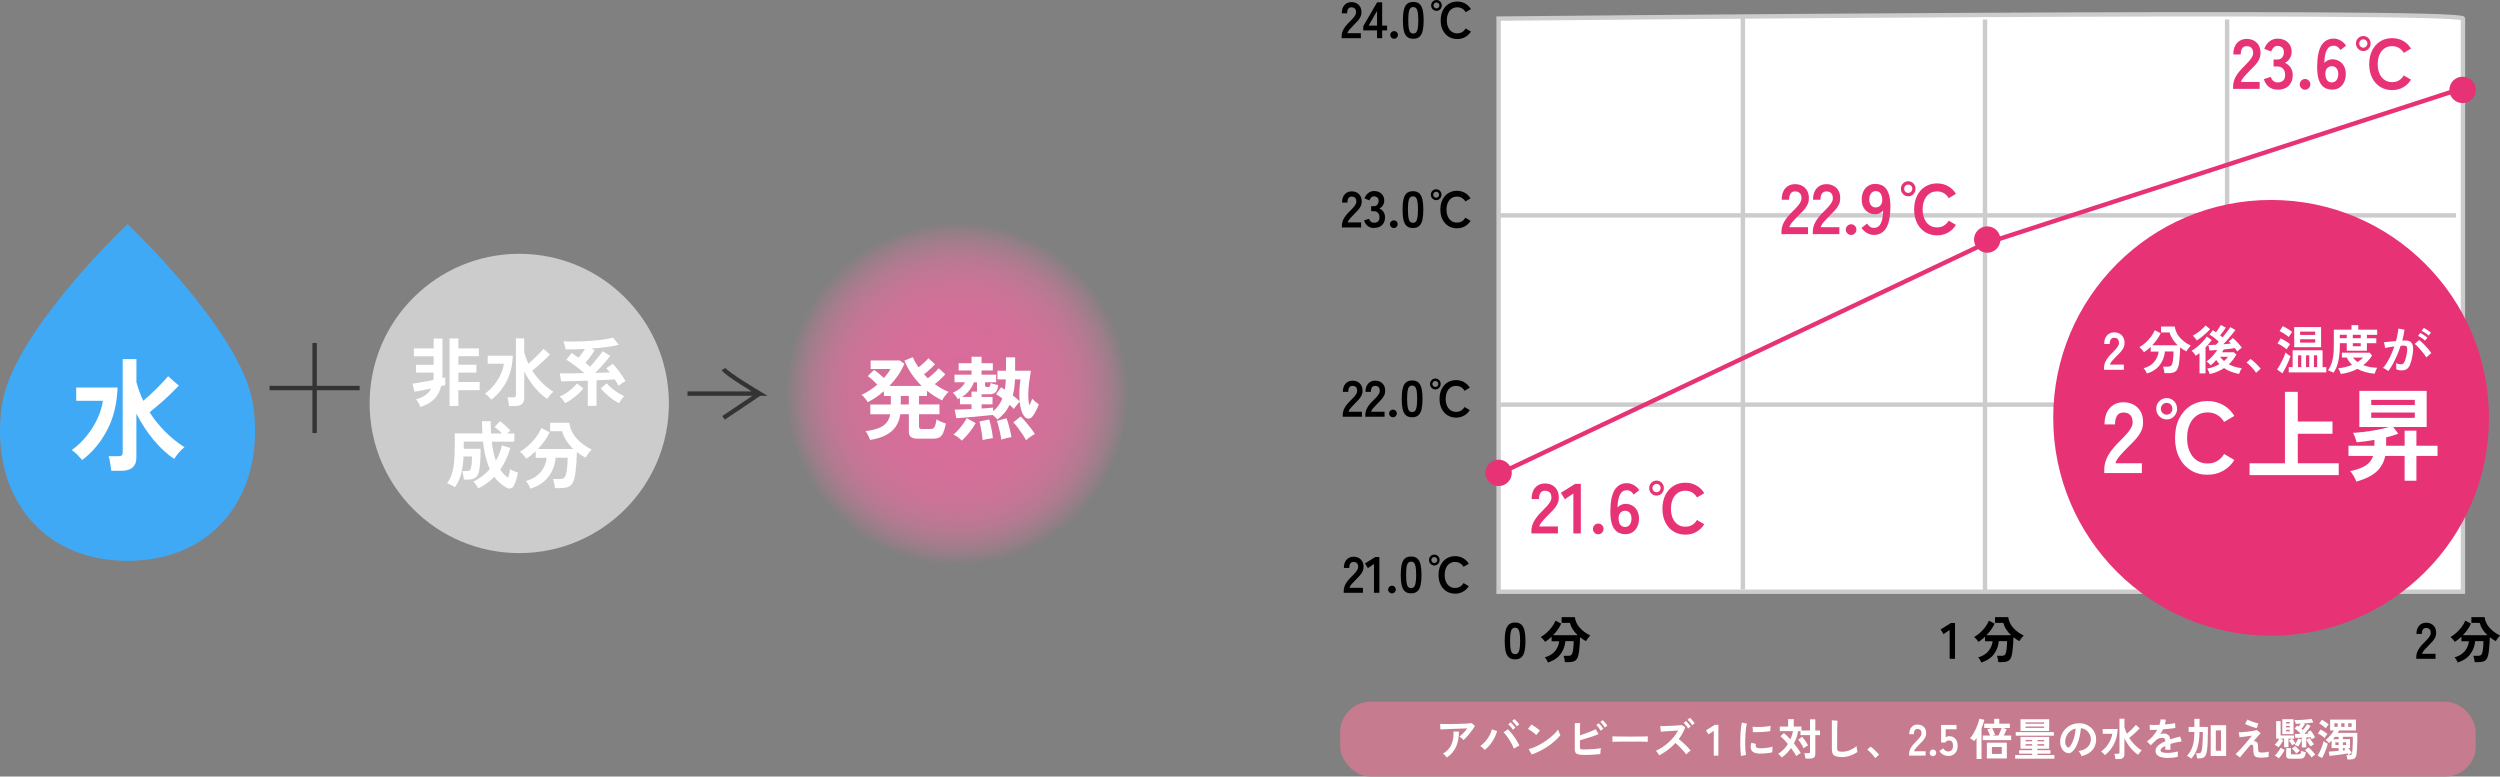 <?xml version="1.0" encoding="UTF-8"?>
<svg id="_レイヤー_2" data-name="レイヤー 2" xmlns="http://www.w3.org/2000/svg" xmlns:xlink="http://www.w3.org/1999/xlink" viewBox="0 0 698.78 217.06">
  <rect x="0" y="0" width="698.78" height="217.06" fill="#808080" stroke="none"/>
  <defs>
    <style>
      .cls-1 {
        stroke: #e73276;
      }

      .cls-1, .cls-2, .cls-3, .cls-4 {
        fill: none;
      }

      .cls-1, .cls-2, .cls-3, .cls-4, .cls-5 {
        stroke-miterlimit: 10;
      }

      .cls-1, .cls-2, .cls-3, .cls-5 {
        stroke-width: 1.23px;
      }

      .cls-2, .cls-4, .cls-5 {
        stroke: #ccc;
      }

      .cls-6 {
        fill: url(#_名称未設定グラデーション_32);
      }

      .cls-7, .cls-5 {
        fill: #fff;
      }

      .cls-8 {
        fill: #3fa9f5;
      }

      .cls-3 {
        stroke: #333;
      }

      .cls-9 {
        fill: #c77b8f;
      }

      .cls-4 {
        stroke-width: 1.24px;
      }

      .cls-10 {
        fill: #ccc;
      }

      .cls-11 {
        fill: #e73276;
      }
    </style>
    <radialGradient id="_名称未設定グラデーション_32" data-name="名称未設定グラデーション 32" cx="267.56" cy="110.02" fx="267.56" fy="110.02" r="47.98" gradientUnits="userSpaceOnUse">
      <stop offset="0" stop-color="#da6b9a"/>
      <stop offset=".23" stop-color="#da6b9a" stop-opacity=".99"/>
      <stop offset=".37" stop-color="#db6b9a" stop-opacity=".95"/>
      <stop offset=".49" stop-color="#de6c9c" stop-opacity=".88"/>
      <stop offset=".6" stop-color="#e16e9d" stop-opacity=".79"/>
      <stop offset=".7" stop-color="#e670a0" stop-opacity=".67"/>
      <stop offset=".79" stop-color="#eb72a2" stop-opacity=".52"/>
      <stop offset=".87" stop-color="#f275a5" stop-opacity=".34"/>
      <stop offset=".95" stop-color="#f978a9" stop-opacity=".14"/>
      <stop offset="1" stop-color="#ff7bac" stop-opacity="0"/>
    </radialGradient>
  </defs>
  <g id="_デザイン" data-name="デザイン">
    <rect class="cls-9" x="374.59" y="196.14" width="317.41" height="20.91" rx="8.5" ry="8.5"/>
    <circle class="cls-10" cx="145.14" cy="112.77" r="41.83"/>
    <path class="cls-8" d="M70.71,112.97c-2.96-19.39-32.69-48.09-34.98-50.27v-.15s-.03.03-.08.07c-.04-.04-.08-.07-.08-.07v.15c-2.29,2.18-32.02,30.88-34.98,50.27-3.67,24.04,9.95,43.72,34.98,43.8h0s.05,0,.08,0,.05,0,.08,0h0c25.03-.09,38.65-19.77,34.98-43.81Z"/>
    <path class="cls-7" d="M22.97,128.58c-.45-.52-.91-1.03-1.39-1.52-.48-.49-.99-.9-1.53-1.25,1.59-1.16,3-2.5,4.22-4.03,1.22-1.52,2.22-3.13,2.99-4.81.77-1.68,1.27-3.33,1.5-4.95h-7.46v-3.69h11.56c-.16,4.53-1.13,8.49-2.92,11.9-1.79,3.4-4.11,6.18-6.96,8.35ZM31.1,131.58c-.07-.57-.16-1.26-.29-2.06s-.27-1.47-.45-2h2.59c.47,0,.81-.07,1.03-.22.21-.15.32-.45.32-.9v-26.04h3.83v6.45c.25.89.53,1.77.84,2.64.31.88.67,1.74,1.08,2.58,1.19-1,2.41-2.12,3.66-3.36,1.25-1.24,2.35-2.41,3.29-3.5l2.99,2.63c-.7.73-1.49,1.53-2.39,2.39-.9.87-1.84,1.73-2.84,2.59-1,.87-1.98,1.68-2.94,2.46,1.25,1.96,2.71,3.77,4.37,5.43,1.66,1.66,3.45,3.11,5.38,4.33-.52.37-1.05.88-1.6,1.54-.55.66-.98,1.24-1.29,1.74-2.08-1.41-4.03-3.23-5.85-5.44s-3.38-4.62-4.71-7.22v12.29c0,2.46-1.43,3.69-4.3,3.69h-2.72Z"/>
    <g>
      <path class="cls-7" d="M117.49,113.75c-.11-.34-.28-.72-.52-1.14-.24-.41-.47-.75-.7-.99,1.09-.3,1.97-.69,2.66-1.17.69-.48,1.21-1.09,1.58-1.85-.87.18-1.72.35-2.55.51-.83.16-1.53.29-2.1.38l-.59-2.24c.41-.05.93-.13,1.57-.24s1.33-.23,2.08-.37c.75-.14,1.48-.29,2.2-.42.04-.32.07-.64.08-.98s.02-.69.02-1.07v-.02h-4.93v-2.19h4.93v-2.38h-5.54v-2.19h5.54v-2.77h2.45v9.56c0,.26,0,.52,0,.77,0,.25-.02.49-.03.72.15-.03.3-.06.44-.1.14-.04.27-.08.38-.1v2.17c-.16.04-.34.09-.53.14-.19.06-.4.11-.63.17-.34,1.43-.97,2.62-1.89,3.56-.92.94-2.22,1.69-3.9,2.25ZM125.66,113.46v-18.85h2.46v2.77h5.73v2.19h-5.73v2.38h5.03v2.19h-5.03v2.63h5.95v2.28h-5.95v4.41h-2.46Z"/>
      <path class="cls-7" d="M137.34,111.7c-.27-.32-.55-.62-.85-.92s-.6-.55-.93-.75c.96-.7,1.82-1.52,2.56-2.44.74-.92,1.34-1.9,1.81-2.92.47-1.02.77-2.02.91-3h-4.52v-2.23h7.01c-.1,2.75-.69,5.15-1.77,7.21-1.09,2.06-2.49,3.75-4.22,5.06ZM142.27,113.52c-.04-.34-.1-.76-.17-1.25-.07-.49-.17-.89-.27-1.21h1.57c.29,0,.49-.04.62-.13.13-.09.19-.27.19-.55v-15.79h2.32v3.91c.15.54.32,1.07.51,1.6.19.53.41,1.05.65,1.56.72-.61,1.46-1.29,2.22-2.04s1.43-1.46,2-2.12l1.81,1.59c-.42.44-.9.92-1.45,1.45-.54.52-1.12,1.05-1.72,1.57s-1.2,1.02-1.78,1.49c.76,1.19,1.64,2.28,2.65,3.29,1.01,1.01,2.09,1.88,3.26,2.63-.31.22-.64.53-.97.93-.33.4-.59.75-.79,1.05-1.26-.86-2.45-1.96-3.54-3.3-1.1-1.34-2.05-2.8-2.85-4.38v7.45c0,1.49-.87,2.23-2.61,2.23h-1.65Z"/>
      <path class="cls-7" d="M157.94,112.71c-.15-.3-.36-.63-.64-.99-.28-.36-.57-.65-.87-.87.58-.23,1.18-.55,1.79-.96s1.18-.85,1.72-1.32c.54-.48.98-.93,1.33-1.38l1.81,1.37c-.39.51-.87,1.02-1.43,1.54-.56.52-1.16,1-1.8,1.45-.65.45-1.29.84-1.93,1.17ZM164.29,113.44v-7.03c-1.4.05-2.75.1-4.07.12s-2.44.05-3.39.06l-.37-2.24c.84.01,1.88.01,3.1,0,1.22-.01,2.49-.03,3.81-.04-.49-.43-1.03-.87-1.61-1.32s-1.17-.9-1.76-1.32-1.16-.8-1.7-1.12l1.49-1.88c.31.21.63.42.96.64s.65.45.98.68c.3-.36.6-.76.92-1.19.31-.43.6-.85.86-1.25-.96.05-1.91.09-2.83.1s-1.79.01-2.59,0c-.05-.33-.14-.71-.26-1.15-.12-.43-.24-.8-.35-1.11.72.06,1.56.08,2.53.08s1.98-.02,3.06-.07c1.07-.05,2.13-.12,3.17-.22,1.04-.1,2-.21,2.89-.35.89-.14,1.63-.29,2.23-.46l1.61,2.01c-.95.24-2.1.44-3.43.62-1.34.18-2.73.32-4.19.43l.86.48c-.19.3-.42.66-.7,1.07-.28.41-.58.82-.91,1.24-.33.42-.65.82-.96,1.19.23.18.45.36.66.54.21.18.42.37.64.56.45-.5.9-1.02,1.35-1.56s.88-1.06,1.26-1.55c.39-.49.68-.9.89-1.23l2.14,1.28c-.35.48-.77,1.01-1.24,1.57-.48.57-.97,1.12-1.48,1.68-.51.55-1.01,1.06-1.5,1.53.8-.03,1.55-.05,2.25-.07.7-.02,1.32-.04,1.86-.05-.16-.21-.33-.41-.5-.6s-.34-.38-.5-.56l1.79-1.26c.43.43.88.93,1.33,1.51s.88,1.16,1.27,1.75c.39.59.71,1.12.96,1.6-.16.08-.37.2-.62.35-.25.15-.5.31-.73.48-.24.17-.43.32-.58.46-.14-.28-.3-.57-.48-.88-.18-.31-.38-.62-.58-.92-.69.04-1.47.09-2.34.13-.87.05-1.79.09-2.75.13v7.14h-2.45ZM173.06,112.71c-.98-.5-1.93-1.12-2.85-1.88s-1.69-1.52-2.3-2.28l1.69-1.41c.37.44.81.89,1.34,1.33.53.45,1.1.87,1.72,1.26.62.39,1.23.73,1.82,1-.3.26-.57.58-.81.95-.25.37-.45.71-.61,1.01Z"/>
      <path class="cls-7" d="M133.69,136.47c-.15-.28-.36-.6-.62-.96-.27-.37-.51-.67-.74-.9.91-.44,1.75-.96,2.51-1.55.76-.59,1.45-1.24,2.08-1.95-.45-.96-.84-2.08-1.16-3.34-.33-1.26-.58-2.71-.75-4.33h-5.38v2.01h4.71c0,.73-.01,1.47-.04,2.22s-.07,1.46-.13,2.12c-.06.66-.14,1.23-.23,1.7-.18.96-.52,1.63-1.04,2.01-.52.37-1.24.56-2.16.56h-1.08c-.01-.22-.05-.49-.1-.8-.05-.31-.11-.61-.17-.91-.06-.3-.13-.53-.21-.69h1.14c.5,0,.83-.08,1-.23.16-.15.29-.42.37-.81.08-.37.14-.83.18-1.38.04-.54.06-1.09.06-1.65h-2.36c-.07,1.37-.2,2.57-.4,3.61-.2,1.04-.46,1.96-.79,2.77-.33.81-.73,1.55-1.22,2.22-.16-.12-.4-.27-.7-.43-.31-.17-.6-.31-.89-.44-.29-.13-.49-.22-.61-.26.54-.69.97-1.51,1.28-2.45.31-.94.54-2.06.67-3.34.14-1.28.2-2.79.2-4.51v-3.62h7.72c-.03-.52-.05-1.07-.07-1.64-.02-.57-.03-1.16-.03-1.77h2.42c0,.59.01,1.18.03,1.75.02.57.04,1.13.07,1.67h3.02c-.33-.36-.67-.7-1.03-1.01-.36-.32-.7-.59-1.01-.81l1.51-1.57c.31.19.66.45,1.04.78.38.32.74.65,1.08.98s.6.62.79.87c-.12.07-.26.18-.43.32-.16.15-.33.29-.51.45h2.06v2.3h-6.32c.22,2.06.6,3.82,1.16,5.3.75-1.3,1.32-2.72,1.71-4.26l2.3.72c-.62,2.25-1.56,4.26-2.79,6.04.6.94,1.33,1.69,2.2,2.26.12-.4.23-.81.34-1.24.1-.43.17-.81.21-1.14.15.11.36.23.64.36.28.13.56.25.85.35.29.1.52.18.71.24-.11.63-.27,1.3-.49,1.99-.22.69-.44,1.25-.67,1.68-.2.4-.5.65-.89.75-.39.1-.8.02-1.23-.24-.61-.36-1.2-.78-1.76-1.26-.56-.48-1.09-1.06-1.58-1.74-.62.65-1.31,1.24-2.06,1.79s-1.55,1.02-2.4,1.44Z"/>
      <path class="cls-7" d="M148.26,136.58c-.09-.28-.27-.63-.52-1.07-.25-.43-.51-.78-.78-1.04,1.77-.5,3.14-1.32,4.12-2.47.98-1.15,1.55-2.5,1.73-4.04h-3.08v-1.84c-.44.41-.87.8-1.31,1.15s-.88.67-1.31.94c-.18-.28-.44-.61-.78-.99-.35-.39-.68-.71-.99-.97.77-.43,1.55-.99,2.33-1.69.78-.7,1.49-1.47,2.14-2.33.64-.86,1.14-1.72,1.5-2.59l2.32,1.18c-.38.84-.86,1.66-1.43,2.46-.57.8-1.2,1.54-1.87,2.23h9.92c-.73-.7-1.38-1.48-1.93-2.32-.55-.84-.95-1.73-1.19-2.67h-3.36v-2.34h5.36c.19,1.56.83,2.98,1.94,4.25,1.1,1.28,2.54,2.35,4.32,3.22-.19.18-.4.41-.62.68-.22.28-.43.56-.63.84-.2.28-.36.54-.48.75-.42-.22-.83-.46-1.23-.72-.4-.26-.8-.54-1.19-.85-.01.87-.05,1.78-.11,2.74-.06.96-.14,1.86-.24,2.71-.1.85-.23,1.54-.38,2.06-.26.98-.69,1.65-1.29,2.02-.6.37-1.43.55-2.48.55h-1.63c-.03-.23-.07-.51-.12-.84s-.12-.64-.19-.95c-.08-.31-.15-.56-.23-.76h1.81c.54,0,.94-.08,1.19-.25.25-.17.45-.48.6-.95.11-.34.2-.8.28-1.38.07-.57.13-1.17.17-1.78.04-.61.06-1.14.06-1.58h-3.38c-.18,2-.84,3.76-1.99,5.29-1.15,1.52-2.82,2.64-5.02,3.34Z"/>
    </g>
    <circle class="cls-6" cx="267.56" cy="110.02" r="47.98"/>
    <g>
      <path class="cls-7" d="M243.2,122.97c-.1-.32-.27-.73-.53-1.23-.25-.5-.49-.91-.73-1.23,1.5-.2,2.72-.49,3.67-.86.94-.37,1.67-.88,2.19-1.51.52-.64.86-1.42,1.03-2.35h-5.56v-2.72h5.73v-2.39h-1.93v-1.35c-1.45,1.27-2.96,2.3-4.53,3.08-.1-.19-.25-.42-.45-.69-.2-.27-.42-.53-.65-.79s-.45-.44-.65-.56c.77-.34,1.53-.76,2.29-1.26s1.47-1.04,2.14-1.61c-.38-.41-.83-.84-1.33-1.3-.5-.46-.94-.81-1.33-1.07l1.73-1.73c.4.25.86.6,1.38,1.03.52.43.98.84,1.4,1.23.38-.44.73-.87,1.05-1.3.32-.42.58-.83.8-1.22h-5.56v-2.39h8.09l1.33.92c-.45,1.1-1.03,2.18-1.75,3.23s-1.53,2.04-2.43,2.97h9.01c-1.02-1-1.94-2.1-2.77-3.3s-1.51-2.47-2.04-3.79l2.33-.94c.4.92.93,1.86,1.6,2.85.32-.24.65-.51,1.01-.83.36-.31.7-.63,1.03-.94s.58-.57.76-.78l1.83,1.68c-.25.27-.56.58-.93.93s-.74.69-1.11,1.02c-.38.33-.72.61-1.04.85.17.19.34.37.53.56s.37.37.55.56c.32-.24.67-.53,1.06-.88.39-.35.77-.69,1.13-1.04.36-.35.64-.64.84-.88l1.85,1.68c-.23.25-.52.55-.86.89-.34.34-.7.67-1.06.99-.37.32-.71.61-1.03.86,1.24.93,2.53,1.65,3.88,2.16-.32.27-.66.65-1.03,1.13-.37.48-.63.9-.8,1.26-1.47-.71-2.88-1.61-4.23-2.69v1.45h-2.23v2.39h5.71v2.72h-5.71v3.48c0,.24.06.41.18.51.12.1.36.15.73.15h2.13c.42,0,.74-.07.96-.2.23-.13.4-.4.53-.8.13-.4.24-.97.34-1.72.35.24.79.47,1.31.69.53.22.97.39,1.34.51-.25,1.15-.51,2.03-.79,2.64s-.64,1.03-1.09,1.25c-.45.22-1.07.33-1.85.33h-4.03c-.93,0-1.6-.15-2-.46-.4-.3-.6-.8-.6-1.5v-4.88h-2.38c-.32,2.07-1.16,3.68-2.53,4.84-1.37,1.16-3.35,1.94-5.93,2.35ZM251.78,113.06h2.25v-2.39h-2.25v2.39Z"/>
      <path class="cls-7" d="M278.79,117.25c-.12-.15-.3-.35-.56-.6-.26-.25-.51-.47-.76-.67-.67.07-1.46.15-2.39.25-.93.1-1.88.2-2.87.28s-1.91.16-2.78.23c-.87.07-1.58.12-2.13.15l-.45-2.39c.4,0,1.03-.02,1.9-.05.87-.03,1.8-.08,2.8-.13v-1.32h-3.23v-1.75c-.1.07-.2.13-.3.18-.1.05-.2.1-.3.15-.13-.27-.33-.58-.6-.94-.27-.36-.54-.65-.8-.89,1.64-.68,2.78-1.64,3.43-2.9h-2.95v-2.13h4.76v-1.17h-3.6v-2.03h3.6v-1.8h2.8v1.8h3.15v2.03h-3.15v1.17h4.08v2.13h-3.1v.92c0,.27.18.41.55.41.42,0,.68-.06.78-.19.1-.13.18-.44.25-.93.25.12.6.23,1.04.34s.8.19,1.06.24c-.12.97-.37,1.64-.76,2.01-.39.37-.96.56-1.69.56h-2.2v.74h3.05v2.06h-3.05v1.17c.67-.03,1.29-.08,1.85-.13s1.02-.09,1.35-.13l.03,1.04c1.13-.95,1.99-2.14,2.58-3.58-.33-.25-.66-.49-.96-.7s-.58-.38-.81-.5l1.4-1.93c.15.08.31.18.49.29.18.11.36.23.56.37.15-.86.25-1.82.3-2.87h-2.35v-2.42h2.38v-3.74h2.55v3.74h4.41c-.18,1.07-.35,2.19-.5,3.36-.15,1.17-.23,2.3-.24,3.41,0,1.1.1,2.08.31,2.92.17-.34.32-.67.46-1,.14-.33.25-.62.31-.88.18.2.47.47.85.8.38.33.73.6,1.03.8-.23.64-.51,1.27-.83,1.87s-.63,1.1-.93,1.49c-.32.41-.68.61-1.1.62-.42,0-.77-.15-1.05-.47-.4-.44-.72-1.03-.96-1.77s-.4-1.56-.49-2.48c-.15.15-.33.36-.54.61-.21.25-.41.51-.61.76-.2.25-.36.47-.48.66-.15-.19-.33-.38-.53-.57-.2-.2-.42-.4-.65-.62-.4.86-.88,1.63-1.45,2.3-.57.67-1.22,1.28-1.95,1.82ZM268.85,123.17c-.27-.29-.63-.6-1.09-.94s-.88-.59-1.26-.76c.43-.36.89-.8,1.36-1.32s.93-1.08,1.35-1.67.76-1.12,1.01-1.61l2.5,1.4c-.52.92-1.13,1.81-1.84,2.69-.71.88-1.39,1.62-2.04,2.21ZM268.85,110.95h2.7v-1.5h1.55c-.02-.07-.02-.13-.02-.2v-2.39h-.88c-.33.88-.77,1.66-1.31,2.33-.54.67-1.22,1.26-2.04,1.77ZM274.66,123.02c-.03-.47-.1-1.04-.2-1.69-.1-.65-.21-1.3-.33-1.93s-.23-1.17-.35-1.59l2.7-.56c.15.42.3.95.44,1.58.14.63.27,1.27.38,1.93.11.66.18,1.24.21,1.73-.23.02-.53.05-.88.11-.35.06-.71.12-1.06.19-.36.07-.66.14-.91.23ZM279.89,122.89c-.07-.49-.17-1.06-.31-1.72-.14-.65-.29-1.3-.45-1.93s-.32-1.17-.49-1.59l2.68-.74c.17.39.34.9.53,1.54.18.64.35,1.29.51,1.96.16.67.28,1.26.36,1.77-.37.05-.84.15-1.42.29-.58.14-1.05.28-1.41.42ZM284.98,112.14c-.07-.93-.08-1.92-.04-2.97.04-1.05.15-2.09.31-3.13h-1.55c-.07,1.68-.27,3.18-.6,4.5.38.29.74.57,1.06.85.33.28.6.53.81.75ZM286.8,123.05c-.23-.44-.55-.97-.95-1.58-.4-.61-.83-1.22-1.28-1.83-.45-.61-.89-1.13-1.33-1.58l2.05-1.65c.45.44.93.95,1.43,1.54.5.58.98,1.17,1.43,1.77.45.59.82,1.13,1.1,1.6-.38.19-.82.46-1.31.81-.49.36-.87.66-1.14.92Z"/>
    </g>
    <path class="cls-3" d="M202.24,103.14c.73,1.34,10.07,6.88,10.07,6.88h-20.14"/>
    <line class="cls-3" x1="202.24" y1="116.79" x2="212.31" y2="110.02"/>
    <line class="cls-3" x1="87.94" y1="95.88" x2="87.94" y2="121.04"/>
    <line class="cls-3" x1="100.52" y1="108.46" x2="75.35" y2="108.46"/>
    <path class="cls-5" d="M418.88,165.39V5.2s269.54-2.71,269.54,0v160.19h-269.54Z"/>
    <line class="cls-2" x1="487.16" y1="4.83" x2="487.16" y2="164.77"/>
    <line class="cls-2" x1="554.83" y1="5.45" x2="554.83" y2="165.39"/>
    <line class="cls-4" x1="686.47" y1="60.2" x2="418.88" y2="60.2"/>
    <line class="cls-4" x1="686.47" y1="113.1" x2="418.88" y2="113.1"/>
    <line class="cls-2" x1="622.5" y1="5.45" x2="622.5" y2="165.39"/>
    <polyline class="cls-1" points="418.88 132.47 554.83 68.07 688.42 24.63"/>
    <circle class="cls-11" cx="418.88" cy="132.17" r="3.69"/>
    <circle class="cls-11" cx="555.45" cy="66.96" r="3.69"/>
    <circle class="cls-11" cx="688.32" cy="25.13" r="3.69"/>
    <g>
      <path d="M374.99,10.68v-.47c0-.69.18-1.35.53-2s.94-1.37,1.77-2.17c.29-.29.57-.57.83-.86.26-.29.48-.58.65-.86.17-.28.26-.55.27-.81,0-.5-.1-.86-.33-1.1-.23-.24-.56-.36-.98-.36s-.7.15-.9.44c-.2.3-.3.71-.3,1.24h-1.49c0-.99.25-1.76.75-2.31.5-.55,1.14-.83,1.94-.83.54,0,1.03.11,1.46.34s.76.56,1.01,1c.24.44.36.98.34,1.61,0,.45-.11.86-.31,1.24-.2.38-.46.75-.78,1.11-.32.36-.69.74-1.1,1.14-.43.43-.81.84-1.15,1.23-.33.39-.53.73-.58,1.01h3.75v1.4h-5.36Z"/>
      <path d="M384.9,10.68v-2.18h-3.85v-1.17l3.87-6.68h1.41v6.51h1.38v1.34h-1.38v2.18h-1.42ZM382.55,7.16h2.35V3.07l-2.35,4.08Z"/>
      <path d="M389.67,10.84c-.29,0-.54-.11-.75-.31s-.32-.46-.32-.76.11-.56.32-.77c.21-.21.46-.31.75-.31s.54.1.75.31c.21.21.32.47.32.77s-.11.55-.32.76-.46.31-.75.31Z"/>
      <path d="M395.03,10.83c-.75,0-1.34-.19-1.76-.57s-.72-.95-.89-1.71c-.17-.76-.26-1.71-.26-2.86s.09-2.1.26-2.86c.17-.77.47-1.34.89-1.72s1.01-.57,1.76-.57,1.33.19,1.75.57.71.96.89,1.72c.17.77.26,1.72.26,2.86s-.09,2.09-.26,2.86c-.17.76-.47,1.33-.89,1.71s-1,.57-1.75.57ZM395.03,9.37c.35,0,.62-.11.82-.34.2-.22.35-.6.44-1.14s.14-1.27.14-2.21-.05-1.7-.14-2.23-.24-.91-.44-1.13c-.2-.22-.48-.34-.82-.34s-.62.11-.83.34c-.21.22-.35.6-.44,1.13s-.13,1.28-.13,2.23.04,1.68.13,2.21.24.91.44,1.14c.21.22.48.34.83.34Z"/>
      <path d="M401.51,3.04c-.41,0-.76-.15-1.05-.45-.29-.3-.44-.66-.44-1.08s.15-.78.44-1.07c.29-.3.64-.44,1.05-.44s.76.15,1.05.44c.29.29.43.65.43,1.07s-.14.78-.43,1.08c-.29.3-.64.45-1.05.45ZM401.51,2.36c.22,0,.42-.08.58-.24.16-.16.24-.36.24-.6s-.08-.44-.24-.59c-.16-.16-.36-.24-.59-.24s-.42.08-.58.24-.24.36-.24.58.08.44.24.6c.16.16.36.24.59.24ZM407.31,10.91c-.89,0-1.68-.21-2.38-.64-.69-.43-1.24-1.04-1.64-1.82-.4-.79-.6-1.71-.6-2.76s.2-1.99.6-2.78c.4-.79.94-1.39,1.64-1.83.69-.43,1.49-.65,2.38-.65.83,0,1.57.19,2.23.56s1.19.89,1.6,1.56l-1.46.86c-.25-.43-.58-.76-.98-1s-.86-.36-1.39-.36c-.58,0-1.09.15-1.53.45-.44.3-.77.72-1.01,1.27-.24.55-.36,1.19-.36,1.92s.12,1.36.36,1.91.58.97,1.01,1.27c.44.3.94.45,1.53.45.53,0,.99-.12,1.39-.36.4-.24.72-.57.98-1l1.46.86c-.4.66-.94,1.17-1.6,1.54-.66.37-1.4.56-2.23.56Z"/>
    </g>
    <g>
      <path d="M375.07,63.58v-.47c0-.69.18-1.35.53-2s.94-1.37,1.77-2.17c.29-.29.57-.57.83-.86.26-.29.48-.58.65-.86.17-.28.26-.55.27-.81,0-.5-.1-.86-.33-1.1-.23-.24-.56-.36-.98-.36s-.7.15-.9.44c-.2.3-.3.71-.3,1.24h-1.49c0-.99.25-1.76.75-2.31.5-.55,1.14-.83,1.94-.83.54,0,1.03.11,1.46.34s.76.56,1.01,1c.24.44.36.98.34,1.61,0,.45-.11.86-.31,1.24-.2.38-.46.75-.78,1.11-.32.36-.69.74-1.1,1.14-.43.43-.81.84-1.15,1.23-.33.39-.53.73-.58,1.01h3.75v1.4h-5.36Z"/>
      <path d="M384.04,63.73c-.67,0-1.24-.18-1.72-.54-.48-.36-.83-.88-1.05-1.58l1.38-.47c.05.13.12.29.23.46.1.18.25.33.44.46.19.13.42.2.7.2.48,0,.86-.12,1.14-.36s.42-.64.42-1.2c0-.5-.14-.91-.42-1.21s-.68-.46-1.21-.46h-.7v-1.4h.7c.47,0,.82-.14,1.04-.42.23-.28.34-.63.34-1.04,0-.48-.13-.81-.4-1.01-.27-.2-.57-.29-.91-.29-.24,0-.45.07-.62.21s-.31.29-.42.47c-.11.18-.19.33-.23.46l-1.36-.56c.24-.65.6-1.15,1.08-1.51.47-.36,1-.54,1.58-.54s1.07.11,1.5.34.76.54,1,.94c.24.4.36.87.36,1.41,0,.5-.13.94-.39,1.33s-.58.68-.98.86c.47.18.85.49,1.15.93.29.44.44.95.44,1.53,0,.9-.27,1.62-.81,2.16s-1.3.8-2.27.8Z"/>
      <path d="M389.59,63.74c-.29,0-.54-.11-.75-.31s-.32-.46-.32-.76.11-.56.32-.77c.21-.21.46-.31.75-.31s.54.1.75.31c.21.21.32.47.32.77s-.11.55-.32.76-.46.31-.75.31Z"/>
      <path d="M394.94,63.73c-.75,0-1.34-.19-1.76-.57s-.72-.95-.89-1.71c-.17-.76-.26-1.71-.26-2.86s.09-2.1.26-2.86c.17-.77.47-1.34.89-1.72s1.01-.57,1.76-.57,1.33.19,1.75.57.71.96.89,1.72c.17.77.26,1.72.26,2.86s-.09,2.09-.26,2.86c-.17.76-.47,1.33-.89,1.71s-1,.57-1.75.57ZM394.94,62.27c.35,0,.62-.11.82-.34.2-.22.35-.6.44-1.14s.14-1.27.14-2.21-.05-1.7-.14-2.23-.24-.91-.44-1.13c-.2-.22-.48-.34-.82-.34s-.62.11-.83.34c-.21.22-.35.6-.44,1.13s-.13,1.28-.13,2.23.04,1.68.13,2.21.24.91.44,1.14c.21.22.48.34.83.34Z"/>
      <path d="M401.43,55.94c-.41,0-.76-.15-1.05-.45-.29-.3-.44-.66-.44-1.08s.15-.78.44-1.07c.29-.3.64-.44,1.05-.44s.76.15,1.05.44c.29.29.43.65.43,1.07s-.14.78-.43,1.08c-.29.3-.64.45-1.05.45ZM401.43,55.26c.22,0,.42-.08.58-.24.16-.16.24-.36.24-.6s-.08-.44-.24-.59c-.16-.16-.36-.24-.59-.24s-.42.08-.58.24-.24.36-.24.58.08.44.24.6c.16.16.36.24.59.24ZM407.22,63.81c-.89,0-1.68-.21-2.38-.64-.69-.43-1.24-1.04-1.64-1.82-.4-.79-.6-1.71-.6-2.76s.2-1.99.6-2.78c.4-.79.94-1.39,1.64-1.83.69-.43,1.49-.65,2.38-.65.83,0,1.57.19,2.23.56s1.19.89,1.6,1.56l-1.46.86c-.25-.43-.58-.76-.98-1s-.86-.36-1.39-.36c-.58,0-1.09.15-1.53.45-.44.3-.77.72-1.01,1.27-.24.55-.36,1.19-.36,1.92s.12,1.36.36,1.91.58.97,1.01,1.27c.44.3.94.45,1.53.45.53,0,.99-.12,1.39-.36.4-.24.72-.57.98-1l1.46.86c-.4.66-.94,1.17-1.6,1.54-.66.37-1.4.56-2.23.56Z"/>
    </g>
    <g>
      <path d="M375.3,116.49v-.47c0-.69.18-1.35.53-2s.94-1.37,1.77-2.17c.29-.29.57-.57.83-.86.26-.29.48-.58.65-.86.17-.28.26-.55.27-.81,0-.5-.1-.86-.33-1.1-.23-.24-.56-.36-.98-.36s-.7.15-.9.44c-.2.3-.3.71-.3,1.24h-1.49c0-.99.25-1.76.75-2.31.5-.55,1.14-.83,1.94-.83.54,0,1.03.11,1.46.34s.76.56,1.01,1c.24.44.36.98.34,1.61,0,.45-.11.86-.31,1.24-.2.38-.46.75-.78,1.11-.32.36-.69.74-1.1,1.14-.43.43-.81.84-1.15,1.23-.33.39-.53.73-.58,1.01h3.75v1.4h-5.36Z"/>
      <path d="M381.62,116.49v-.47c0-.69.18-1.35.53-2s.94-1.37,1.77-2.17c.29-.29.57-.57.83-.86.26-.29.48-.58.65-.86.17-.28.26-.55.27-.81,0-.5-.1-.86-.33-1.1-.23-.24-.56-.36-.98-.36s-.7.15-.9.44c-.2.3-.3.71-.3,1.24h-1.49c0-.99.25-1.76.75-2.31.5-.55,1.14-.83,1.94-.83.54,0,1.03.11,1.46.34s.76.56,1.01,1c.24.44.36.98.34,1.61,0,.45-.11.86-.31,1.24-.2.38-.46.75-.78,1.11-.32.36-.69.74-1.1,1.14-.43.43-.81.84-1.15,1.23-.33.39-.53.73-.58,1.01h3.75v1.4h-5.36Z"/>
      <path d="M389.35,116.64c-.29,0-.54-.11-.75-.31s-.32-.46-.32-.76.11-.56.32-.77c.21-.21.46-.31.75-.31s.54.1.75.31c.21.21.32.47.32.77s-.11.55-.32.76-.46.31-.75.31Z"/>
      <path d="M394.71,116.63c-.75,0-1.34-.19-1.76-.57s-.72-.95-.89-1.71c-.17-.76-.26-1.71-.26-2.86s.09-2.1.26-2.86c.17-.77.47-1.34.89-1.72s1.01-.57,1.76-.57,1.33.19,1.75.57.71.96.89,1.72c.17.77.26,1.72.26,2.86s-.09,2.09-.26,2.86c-.17.76-.47,1.33-.89,1.71s-1,.57-1.75.57ZM394.71,115.17c.35,0,.62-.11.82-.34.2-.22.35-.6.44-1.14s.14-1.27.14-2.21-.05-1.7-.14-2.23-.24-.91-.44-1.13c-.2-.22-.48-.34-.82-.34s-.62.11-.83.34c-.21.22-.35.6-.44,1.13s-.13,1.28-.13,2.23.04,1.68.13,2.21.24.91.44,1.14c.21.22.48.34.83.34Z"/>
      <path d="M401.2,108.85c-.41,0-.76-.15-1.05-.45-.29-.3-.44-.66-.44-1.08s.15-.78.44-1.07c.29-.3.64-.44,1.05-.44s.76.15,1.05.44c.29.29.43.65.43,1.07s-.14.78-.43,1.08c-.29.3-.64.45-1.05.45ZM401.2,108.16c.22,0,.42-.08.58-.24.16-.16.24-.36.24-.6s-.08-.44-.24-.59c-.16-.16-.36-.24-.59-.24s-.42.08-.58.24-.24.36-.24.58.08.44.24.6c.16.16.36.24.59.24ZM406.99,116.72c-.89,0-1.68-.21-2.38-.64-.69-.43-1.24-1.04-1.64-1.82-.4-.79-.6-1.71-.6-2.76s.2-1.99.6-2.78c.4-.79.94-1.39,1.64-1.83.69-.43,1.49-.65,2.38-.65.83,0,1.57.19,2.23.56s1.19.89,1.6,1.56l-1.46.86c-.25-.43-.58-.76-.98-1s-.86-.36-1.39-.36c-.58,0-1.09.15-1.53.45-.44.3-.77.72-1.01,1.27-.24.55-.36,1.19-.36,1.92s.12,1.36.36,1.91.58.97,1.01,1.27c.44.3.94.45,1.53.45.53,0,.99-.12,1.39-.36.4-.24.72-.57.98-1l1.46.86c-.4.66-.94,1.17-1.6,1.54-.66.37-1.4.56-2.23.56Z"/>
    </g>
    <g>
      <path d="M375.58,165.7v-.47c0-.69.18-1.35.53-2s.94-1.37,1.77-2.17c.29-.29.57-.57.83-.86.26-.29.48-.58.65-.86.17-.28.26-.55.27-.81,0-.5-.1-.86-.33-1.1-.23-.24-.56-.36-.98-.36s-.7.15-.9.44c-.2.3-.3.71-.3,1.24h-1.49c0-.99.25-1.76.75-2.31.5-.55,1.14-.83,1.94-.83.54,0,1.03.11,1.46.34s.76.56,1.01,1c.24.44.36.98.34,1.61,0,.45-.11.86-.31,1.24-.2.38-.46.75-.78,1.11-.32.36-.69.74-1.1,1.14-.43.43-.81.84-1.15,1.23-.33.39-.53.73-.58,1.01h3.75v1.4h-5.36Z"/>
      <path d="M384.05,165.7v-8.05l-1.72,1.14-.8-1.3,2.87-1.8h1.15v10.01h-1.5Z"/>
      <path d="M389.07,165.86c-.29,0-.54-.11-.75-.31s-.32-.46-.32-.76.11-.56.32-.77c.21-.21.46-.31.75-.31s.54.1.75.31c.21.21.32.47.32.77s-.11.55-.32.76-.46.31-.75.31Z"/>
      <path d="M394.43,165.84c-.75,0-1.34-.19-1.76-.57s-.72-.95-.89-1.71c-.17-.76-.26-1.71-.26-2.86s.09-2.1.26-2.86c.17-.77.47-1.34.89-1.72s1.01-.57,1.76-.57,1.33.19,1.75.57.71.96.89,1.72c.17.77.26,1.72.26,2.86s-.09,2.09-.26,2.86c-.17.76-.47,1.33-.89,1.71s-1,.57-1.75.57ZM394.43,164.38c.35,0,.62-.11.82-.34.2-.22.35-.6.44-1.14s.14-1.27.14-2.21-.05-1.7-.14-2.23-.24-.91-.44-1.13c-.2-.22-.48-.34-.82-.34s-.62.11-.83.34c-.21.22-.35.6-.44,1.13s-.13,1.28-.13,2.23.04,1.68.13,2.21.24.91.44,1.14c.21.22.48.34.83.34Z"/>
      <path d="M400.91,158.06c-.41,0-.76-.15-1.05-.45-.29-.3-.44-.66-.44-1.08s.15-.78.44-1.07c.29-.3.64-.44,1.05-.44s.76.15,1.05.44c.29.29.43.65.43,1.07s-.14.78-.43,1.08c-.29.3-.64.45-1.05.45ZM400.91,157.37c.22,0,.42-.08.58-.24.16-.16.24-.36.24-.6s-.08-.44-.24-.59c-.16-.16-.36-.24-.59-.24s-.42.08-.58.24-.24.36-.24.58.08.44.24.6c.16.16.36.24.59.24ZM406.71,165.93c-.89,0-1.68-.21-2.38-.64-.69-.43-1.24-1.04-1.64-1.82-.4-.79-.6-1.71-.6-2.76s.2-1.99.6-2.78c.4-.79.94-1.39,1.64-1.83.69-.43,1.49-.65,2.38-.65.83,0,1.57.19,2.23.56s1.19.89,1.6,1.56l-1.46.86c-.25-.43-.58-.76-.98-1s-.86-.36-1.39-.36c-.58,0-1.09.15-1.53.45-.44.3-.77.72-1.01,1.27-.24.55-.36,1.19-.36,1.92s.12,1.36.36,1.91.58.97,1.01,1.27c.44.3.94.45,1.53.45.53,0,.99-.12,1.39-.36.4-.24.72-.57.98-1l1.46.86c-.4.66-.94,1.17-1.6,1.54-.66.37-1.4.56-2.23.56Z"/>
    </g>
    <g>
      <path d="M423.49,184.3c-.75,0-1.34-.19-1.76-.57s-.72-.95-.89-1.71c-.17-.76-.26-1.71-.26-2.86s.09-2.1.26-2.86c.17-.77.47-1.34.89-1.72s1.01-.57,1.76-.57,1.33.19,1.75.57.71.96.89,1.72c.17.77.26,1.72.26,2.86s-.09,2.09-.26,2.86c-.17.76-.47,1.33-.89,1.71s-1,.57-1.75.57ZM423.49,182.84c.35,0,.62-.11.82-.34.2-.22.35-.6.44-1.14s.14-1.27.14-2.21-.05-1.7-.14-2.23-.24-.91-.44-1.13c-.2-.22-.48-.34-.82-.34s-.62.11-.83.34c-.21.22-.35.6-.44,1.13s-.13,1.28-.13,2.23.04,1.68.13,2.21.24.91.44,1.14c.21.22.48.34.83.34Z"/>
      <path d="M432.68,185.2c-.07-.19-.19-.44-.36-.74-.17-.3-.35-.54-.54-.72,1.22-.34,2.17-.91,2.84-1.71s1.07-1.73,1.2-2.79h-2.12v-1.27c-.3.29-.6.55-.91.79-.31.24-.61.46-.91.65-.12-.19-.3-.42-.54-.69s-.47-.49-.68-.67c.53-.3,1.07-.68,1.61-1.16.54-.48,1.03-1.02,1.48-1.61.45-.59.79-1.18,1.03-1.79l1.6.81c-.26.58-.59,1.15-.98,1.7-.39.55-.83,1.07-1.29,1.54h6.85c-.51-.49-.95-1.02-1.33-1.6s-.65-1.2-.82-1.84h-2.32v-1.61h3.7c.13,1.08.58,2.05,1.34,2.93s1.75,1.62,2.98,2.22c-.13.12-.27.28-.43.47-.16.19-.3.38-.44.58s-.25.37-.33.52c-.29-.15-.57-.32-.85-.5-.28-.18-.55-.38-.82-.59,0,.6-.04,1.23-.08,1.89s-.1,1.29-.17,1.87c-.07.58-.16,1.06-.26,1.42-.18.68-.48,1.14-.89,1.39-.42.25-.99.38-1.71.38h-1.12c-.02-.16-.05-.35-.08-.58-.04-.22-.08-.44-.13-.66-.05-.21-.11-.39-.16-.52h1.25c.38,0,.65-.06.82-.17.17-.11.31-.33.41-.66.08-.24.14-.55.19-.95.05-.4.09-.8.12-1.23s.04-.79.04-1.09h-2.33c-.12,1.38-.58,2.6-1.37,3.65-.79,1.05-1.95,1.82-3.47,2.31Z"/>
    </g>
    <g>
      <path class="cls-7" d="M409.07,206.85c-.07-.1-.18-.21-.31-.33-.13-.12-.27-.24-.42-.36-.15-.11-.28-.21-.4-.27.22-.17.46-.38.71-.63.26-.25.52-.51.78-.8.26-.29.5-.57.71-.86-.44,0-.96.02-1.53.04-.58.02-1.17.04-1.78.07-.61.02-1.2.05-1.76.07s-1.07.04-1.5.06-.76.03-.97.05l-.06-1.55c.27.02.63.03,1.1.03.46,0,.99,0,1.56,0,.58,0,1.17-.01,1.79-.02.61-.01,1.21-.03,1.77-.05s1.08-.05,1.53-.08c.45-.03.79-.07,1.02-.1l.96.75c-.18.33-.4.68-.65,1.05s-.54.74-.83,1.1-.59.71-.88,1.02c-.3.32-.57.58-.83.81ZM404.4,211.76c-.07-.11-.17-.23-.29-.38s-.25-.28-.39-.42c-.14-.14-.27-.24-.4-.31.75-.43,1.35-.95,1.79-1.56.44-.62.76-1.31.94-2.09.19-.78.26-1.62.23-2.52h1.51c0,1.67-.28,3.11-.83,4.31s-1.41,2.19-2.57,2.97Z"/>
      <path class="cls-7" d="M415.02,209.61c-.15-.17-.34-.36-.58-.57s-.47-.38-.68-.52c.53-.38,1.02-.83,1.47-1.35.44-.52.82-1.07,1.13-1.65.31-.58.53-1.13.65-1.66l1.45.5c-.18.64-.43,1.28-.76,1.92-.33.64-.72,1.25-1.17,1.82-.45.57-.96,1.07-1.51,1.5ZM423.16,209.26c-.14-.36-.32-.76-.54-1.19-.22-.43-.47-.86-.74-1.29-.27-.43-.54-.82-.82-1.19-.28-.37-.54-.67-.79-.9l1.19-.84c.28.25.58.56.88.92.3.36.6.75.9,1.16s.57.83.81,1.25c.25.42.46.82.64,1.21-.2.1-.45.23-.73.38-.29.16-.55.32-.78.48ZM422.87,203.97c-.15-.25-.36-.53-.61-.82-.25-.29-.48-.52-.68-.7l.67-.54c.12.1.27.24.44.43.17.19.34.38.5.57.17.19.29.36.38.5l-.69.55ZM423.96,203.04c-.15-.25-.36-.52-.61-.81-.25-.28-.49-.51-.7-.7l.67-.54c.12.1.27.24.44.43s.34.38.51.57c.17.19.29.35.38.49l-.69.55Z"/>
      <path class="cls-7" d="M429.39,205.45c-.1-.11-.25-.25-.44-.41-.19-.16-.4-.32-.63-.49-.23-.17-.45-.33-.67-.47-.22-.14-.41-.25-.57-.33l.97-1.24c.16.09.35.21.57.34.22.14.44.29.67.46.23.17.45.33.65.49.2.16.36.3.48.42l-1.03,1.23ZM428.1,210.88l-.82-1.51c.57-.12,1.18-.33,1.81-.61.63-.28,1.27-.62,1.91-1,.64-.38,1.24-.79,1.82-1.23s1.09-.88,1.56-1.33c.46-.45.84-.88,1.13-1.29.03.14.09.31.16.52.08.21.16.4.25.6.09.19.17.34.23.45-.4.52-.89,1.04-1.48,1.57-.59.53-1.25,1.04-1.97,1.53-.72.49-1.47.93-2.25,1.33-.78.4-1.56.73-2.34.98Z"/>
      <path class="cls-7" d="M442.72,211c-.65,0-1.16-.04-1.53-.13-.37-.09-.63-.24-.79-.47s-.23-.57-.23-1.01v-7.27h1.5c0,.2-.02.47-.03.83-.01.36-.02.76-.02,1.21,0,.45,0,.9,0,1.37.48-.16,1-.33,1.54-.53.54-.2,1.07-.4,1.58-.6.5-.21.93-.4,1.28-.58l.8,1.38c-.34.15-.72.3-1.16.45-.43.15-.89.3-1.36.45-.48.15-.95.29-1.41.42-.46.14-.88.26-1.27.38v1.92c0,.19.02.33.07.42.04.09.14.16.27.19.14.03.34.05.61.05.35,0,.74,0,1.17-.02s.88-.04,1.34-.07c.46-.03.9-.06,1.32-.11.42-.04.78-.09,1.09-.13-.04.15-.07.33-.1.54s-.05.41-.06.62c-.01.2-.02.36-.02.47-.43.04-.91.08-1.45.12-.54.04-1.09.07-1.64.09-.55.02-1.05.03-1.5.03ZM447.42,204.23c-.15-.26-.34-.54-.58-.85s-.46-.54-.65-.73l.69-.5c.11.11.25.26.42.45.17.19.33.39.48.6.16.21.28.38.36.52l-.71.52ZM448.55,203.35c-.1-.17-.22-.35-.36-.55-.14-.19-.3-.38-.45-.56-.16-.18-.3-.33-.43-.44l.68-.52c.12.11.26.26.43.45.17.19.33.39.48.59.16.2.28.37.37.51l-.71.52Z"/>
      <path class="cls-7" d="M450.68,207.34c0-.12.01-.27.01-.47v-.59c0-.2,0-.35-.01-.47.15,0,.43.02.82.03.39,0,.86.02,1.41.02s1.13.01,1.75.02,1.24,0,1.87,0,1.21,0,1.76-.01c.55,0,1.03-.02,1.44-.02.4,0,.69-.02.86-.04,0,.11-.01.26-.02.46,0,.2,0,.4,0,.6,0,.2,0,.35,0,.46-.2,0-.5-.02-.89-.02-.39,0-.85-.02-1.37-.02-.52,0-1.07-.01-1.66-.01h-1.78c-.6,0-1.17,0-1.71.01-.54,0-1.03.02-1.46.02-.43,0-.77.02-1.02.04Z"/>
      <path class="cls-7" d="M463.78,211.12c-.1-.18-.25-.4-.42-.65-.18-.25-.36-.46-.53-.6.61-.27,1.21-.61,1.82-1.01.61-.41,1.19-.86,1.74-1.36.55-.5,1.06-1.03,1.51-1.59.46-.56.84-1.13,1.16-1.72-.4.02-.83.05-1.3.08-.47.03-.94.06-1.41.09-.46.03-.88.06-1.26.09-.38.03-.66.05-.87.07l-.17-1.56c.2,0,.5,0,.91-.01.4,0,.86-.02,1.36-.04s1-.04,1.5-.07c.5-.03.95-.06,1.35-.09.4-.03.7-.07.89-.1l.98.64c-.2.57-.45,1.14-.76,1.69-.3.55-.65,1.08-1.04,1.59.28.23.58.48.9.76.32.28.63.57.93.86.31.29.59.58.85.85.26.27.47.51.64.73-.2.13-.41.3-.64.5-.22.21-.42.41-.6.6-.15-.22-.35-.47-.59-.76-.24-.28-.5-.57-.78-.86-.28-.29-.56-.57-.84-.85-.28-.27-.55-.52-.8-.73-.67.72-1.4,1.38-2.18,1.97-.78.59-1.57,1.09-2.36,1.49ZM471.86,203.62c-.15-.26-.34-.54-.59-.84-.25-.3-.47-.54-.66-.72l.67-.52c.11.1.25.24.42.44.17.19.34.39.5.59.16.2.28.37.36.51l-.7.54ZM472.97,202.71c-.15-.26-.35-.54-.6-.83s-.47-.53-.67-.71l.67-.53c.12.11.27.25.44.44.17.19.34.38.5.58.16.2.29.37.38.5l-.7.54Z"/>
      <path class="cls-7" d="M479.02,211.22v-6.94l-1.48.98-.69-1.12,2.47-1.55h.99v8.62h-1.3Z"/>
      <path class="cls-7" d="M486.63,211.31c-.06-.34-.1-.75-.13-1.24-.03-.49-.05-1.02-.07-1.6-.01-.58-.01-1.17,0-1.79.01-.62.04-1.22.07-1.8.04-.59.08-1.13.15-1.63.06-.5.13-.93.21-1.28l1.42.3c-.09.29-.17.68-.23,1.15-.07.47-.12.99-.16,1.55-.04.56-.07,1.14-.08,1.73-.01.59-.01,1.17,0,1.72.02.56.04,1.06.08,1.51.04.45.09.82.16,1.09l-1.43.28ZM491.78,210.64c-1.4-.04-2.19-.5-2.38-1.39-.05-.22-.06-.47-.05-.74.02-.27.08-.57.18-.9l1.27.32c-.06.16-.09.3-.09.42s.01.23.04.33c.1.29.53.46,1.28.48.36,0,.75,0,1.17-.04s.82-.09,1.22-.17c.4-.07.75-.16,1.05-.25-.02.12-.03.27-.05.47-.02.2-.04.4-.04.6s0,.37,0,.5c-.38.1-.79.18-1.22.23-.43.06-.86.1-1.27.12-.42.02-.79.03-1.12.02ZM489.96,204.64l-.08-1.51c.31.04.68.07,1.13.07s.91,0,1.39-.02.94-.06,1.38-.11c.44-.05.81-.12,1.1-.2l-.06,1.49c-.32.06-.7.11-1.13.15-.43.04-.87.08-1.33.1s-.89.04-1.31.04-.78,0-1.08-.02Z"/>
      <path class="cls-7" d="M504.64,212.06c0-.14-.03-.31-.07-.5-.04-.19-.08-.38-.12-.57-.04-.19-.09-.34-.14-.46h1.14c.17,0,.29-.03.36-.08.07-.05.11-.16.11-.33v-4.64h-2.67v-1.12h-.65c-.2,1.19-.59,2.33-1.18,3.43.37.45.72.91,1.05,1.37.33.46.62.9.87,1.32-.12.05-.26.13-.42.23-.16.11-.32.22-.47.33-.15.11-.27.21-.36.3-.18-.35-.39-.72-.65-1.1-.25-.38-.52-.76-.81-1.15-.76,1.08-1.63,1.96-2.62,2.64-.12-.17-.28-.36-.47-.56-.19-.2-.37-.35-.55-.46.52-.31,1.01-.7,1.48-1.17s.89-1,1.27-1.59c-.35-.42-.7-.81-1.06-1.19-.36-.37-.7-.7-1.02-.98l.95-.89c.29.24.59.51.9.81.31.3.62.62.93.96.32-.71.57-1.47.73-2.3h-3.7v-1.29h2.33v-2.07h1.58v2.07h2.14v1.12h2.4v-3.12h1.48v3.12h1.3v1.29h-1.3v5.25c0,.46-.13.79-.39,1-.26.21-.65.31-1.18.31h-1.2ZM504.14,209.17c-.09-.21-.22-.47-.39-.78-.17-.3-.36-.61-.56-.91-.2-.3-.4-.55-.58-.75l1.1-.78c.21.24.42.5.63.78.21.28.41.57.59.85s.33.54.44.78c-.18.08-.39.2-.62.35-.24.15-.44.3-.6.45Z"/>
      <path class="cls-7" d="M514.74,211.6c-.65,0-1.17-.07-1.57-.2-.4-.13-.69-.35-.87-.66s-.27-.73-.27-1.27v-8.13l1.59.1c-.02.14-.03.37-.05.7-.02.33-.03.68-.04,1.06,0,.3-.01.64-.02,1,0,.36,0,.76,0,1.19v3.79c0,.36.1.61.3.74.2.13.54.2,1.04.2.79,0,1.54-.15,2.25-.46s1.32-.68,1.84-1.13c0,.16.03.34.05.56.03.22.06.42.1.62.04.19.07.34.09.45-.58.43-1.26.78-2.03,1.05-.77.27-1.57.41-2.39.41Z"/>
      <path class="cls-7" d="M524.13,211.93c-.15-.26-.36-.55-.61-.85-.25-.3-.52-.59-.8-.87-.28-.27-.54-.5-.79-.68l.92-.85c.19.12.39.28.61.47s.44.4.67.62c.23.22.43.43.62.63s.35.38.47.54l-1.08.98Z"/>
      <path class="cls-7" d="M533.61,211.22v-.41c0-.59.15-1.16.46-1.72.3-.56.81-1.18,1.52-1.87.25-.25.49-.49.71-.75.23-.25.41-.5.56-.74.15-.24.22-.47.23-.7,0-.43-.09-.74-.28-.95-.2-.21-.48-.31-.84-.31s-.61.13-.78.38c-.17.25-.25.61-.25,1.07h-1.28c0-.85.21-1.52.64-1.99.43-.48.99-.71,1.67-.71.47,0,.89.1,1.25.29.37.2.66.48.87.86s.31.84.29,1.39c0,.38-.1.74-.27,1.07-.17.33-.39.65-.67.95-.28.31-.6.63-.95.98-.37.37-.7.72-.99,1.06-.29.34-.46.63-.5.87h3.23v1.21h-4.62Z"/>
      <path class="cls-7" d="M540.28,211.36c-.25,0-.47-.09-.65-.27-.18-.18-.27-.4-.27-.65s.09-.48.27-.67c.18-.18.4-.27.65-.27s.47.09.65.27c.18.18.27.4.27.67s-.09.47-.27.65c-.18.18-.4.27-.65.27Z"/>
      <path class="cls-7" d="M544.53,211.29c-.51,0-.98-.13-1.42-.38-.44-.25-.78-.59-1.03-1.02l1.09-.7c.16.25.35.46.58.62.22.16.48.23.78.23.45,0,.79-.14,1.02-.41.23-.28.34-.66.34-1.15,0-.53-.1-.92-.3-1.16-.2-.24-.47-.36-.83-.36-.23,0-.43.05-.61.15-.18.1-.31.25-.39.44h-1.2v-4.93h4.31v1.21h-3.02v2.26c.14-.1.29-.18.45-.24.16-.06.32-.09.49-.09.45,0,.86.1,1.22.31.36.21.65.51.86.91.21.4.32.91.32,1.51,0,.89-.25,1.59-.74,2.08-.49.49-1.14.74-1.94.74Z"/>
      <path class="cls-7" d="M552.47,212.15v-5.91c-.11.16-.21.32-.32.47s-.22.29-.33.43c-.15-.14-.34-.28-.56-.41-.22-.14-.43-.26-.61-.36.3-.33.59-.73.87-1.2.28-.47.54-.97.78-1.49.23-.52.43-1.03.6-1.51.17-.49.28-.91.33-1.27l1.44.28c-.21.8-.48,1.61-.81,2.41v8.56h-1.38ZM554.2,206.86v-1.27h2.05c-.07-.19-.14-.39-.24-.61-.09-.22-.19-.43-.28-.63s-.18-.37-.26-.49l1.15-.37h-2.01v-1.21h2.79v-1.37h1.42v1.37h2.96v1.21h-1.96l1.07.31c-.09.24-.21.53-.36.86-.15.34-.3.65-.45.94h2.06v1.27h-7.92ZM555.35,212v-4.42h5.58v4.42h-5.58ZM556.76,210.74h2.76v-1.94h-2.76v1.94ZM556.9,205.6h1.68c.1-.2.2-.42.32-.68.11-.26.22-.51.32-.77.1-.25.18-.47.24-.65h-2.63c.09.17.19.37.29.6.1.23.2.45.3.67s.17.41.22.58c-.08.03-.19.07-.33.12-.14.04-.28.09-.41.14Z"/>
      <path class="cls-7" d="M563.27,212.06v-1.02h4.75v-.38h-3.66v-.97h3.66v-.41h-3.26v-3.31h8.01v3.31h-3.3v.41h3.65v.97h-3.65v.38h4.75v1.02h-10.95ZM563.42,205.63v-1h10.66v1h-10.66ZM564.76,204.32v-3.28h8.01v3.28h-8.01ZM566.15,202.29h5.21v-.38h-5.21v.38ZM566.15,203.46h5.21v-.39h-5.21v.39ZM566.17,207.21h1.85v-.38h-1.85v.38ZM566.17,208.42h1.85v-.42h-1.85v.42ZM569.48,207.21h1.89v-.38h-1.89v.38ZM569.48,208.42h1.89v-.42h-1.89v.42Z"/>
      <path class="cls-7" d="M581.79,211.33c-.03-.13-.09-.29-.18-.47-.09-.18-.19-.36-.31-.52s-.23-.31-.34-.41c1.11-.17,1.95-.54,2.53-1.1.58-.56.88-1.22.92-1.99.03-.61-.08-1.15-.33-1.62s-.59-.86-1.02-1.16c-.43-.29-.91-.47-1.42-.53-.06.76-.19,1.54-.36,2.34s-.42,1.54-.72,2.24c-.3.7-.67,1.29-1.11,1.77-.33.36-.65.57-.96.63-.31.06-.64.01-.99-.13-.34-.15-.64-.38-.9-.7-.26-.32-.46-.7-.59-1.14-.14-.44-.19-.91-.17-1.41.04-.75.21-1.43.52-2.05.31-.62.72-1.15,1.24-1.61s1.11-.79,1.78-1.02c.67-.23,1.38-.32,2.14-.28.61.03,1.19.17,1.73.42s1.02.58,1.42,1.01c.41.43.72.93.95,1.5.22.57.31,1.19.27,1.86-.06,1.12-.44,2.07-1.16,2.82-.72.76-1.69,1.28-2.92,1.56ZM577.85,208.85c.09.07.18.1.28.1s.19-.05.29-.15c.29-.29.56-.71.81-1.25.25-.54.45-1.15.62-1.83.17-.68.27-1.37.32-2.08-.56.13-1.05.37-1.48.71-.43.34-.77.76-1.02,1.25-.25.49-.39,1.02-.42,1.61-.02.39.03.72.15,1s.27.5.47.65Z"/>
      <path class="cls-7" d="M588.33,211.07c-.16-.19-.33-.37-.5-.55-.17-.18-.36-.33-.55-.45.57-.42,1.08-.9,1.52-1.45s.8-1.13,1.08-1.74c.28-.61.46-1.2.54-1.78h-2.69v-1.33h4.17c-.06,1.63-.41,3.06-1.05,4.29-.65,1.23-1.48,2.23-2.51,3.01ZM591.26,212.15c-.02-.21-.06-.45-.1-.74-.04-.29-.1-.53-.16-.72h.93c.17,0,.29-.03.37-.08.08-.05.12-.16.12-.33v-9.39h1.38v2.33c.09.32.19.64.3.95.11.32.24.62.39.93.43-.36.87-.76,1.32-1.21.45-.45.85-.87,1.19-1.26l1.08.95c-.25.26-.54.55-.86.86-.32.31-.67.62-1.02.94s-.71.61-1.06.89c.45.71.98,1.36,1.58,1.96.6.6,1.24,1.12,1.94,1.56-.19.13-.38.32-.58.55-.2.24-.35.45-.47.63-.75-.51-1.45-1.16-2.11-1.96s-1.22-1.67-1.7-2.6v4.43c0,.89-.52,1.33-1.55,1.33h-.98Z"/>
      <path class="cls-7" d="M606.01,211.87c-.66,0-1.26-.07-1.79-.2s-.95-.34-1.26-.63c-.31-.29-.46-.67-.46-1.15,0-.39.12-.75.35-1.08s.56-.62.97-.89.88-.51,1.41-.73v-.1c0-.29-.07-.5-.21-.63-.14-.14-.32-.21-.54-.23-.37-.02-.73.03-1.07.16-.34.13-.67.37-1.01.71-.1.1-.22.22-.38.38-.15.15-.31.3-.46.45s-.29.27-.4.37l-1.05-1.06c.57-.38,1.1-.85,1.6-1.43.5-.57.92-1.18,1.27-1.83-.45.02-.87.03-1.24.04-.37.01-.65.01-.84,0l-.05-1.42c.28.02.66.04,1.15.04s1.02-.01,1.59-.04c.19-.54.29-1.05.32-1.53l1.44.07c-.02.44-.1.89-.24,1.35.6-.05,1.15-.1,1.67-.17s.91-.13,1.18-.21l.08,1.37c-.23.04-.52.08-.88.13-.36.05-.77.09-1.21.13-.44.04-.89.08-1.35.11-.1.23-.22.46-.36.7-.13.23-.27.46-.42.67.32-.13.65-.2.98-.2.48,0,.88.13,1.21.38.33.25.53.67.61,1.25.45-.16.92-.3,1.39-.42.47-.13.93-.24,1.38-.35l.41,1.35c-.57.08-1.12.18-1.65.3s-1.03.25-1.49.4v1.64h-1.43v-1.08c-.4.2-.73.4-.97.61s-.36.41-.36.6c0,.28.17.47.5.58.33.11.84.17,1.51.17.27,0,.58-.02.93-.06.34-.04.69-.09,1.03-.15.34-.06.64-.13.9-.2-.02.11-.03.26-.04.46-.01.2-.02.4-.02.6s0,.34.01.44c-.4.1-.84.17-1.33.23-.49.05-.95.08-1.38.08Z"/>
      <path class="cls-7" d="M612.49,212.06c-.14-.13-.32-.27-.54-.42-.23-.15-.45-.28-.67-.39.54-.57.96-1.17,1.25-1.8.29-.63.5-1.33.63-2.12.12-.78.19-1.7.2-2.74h-1.6v-1.4h1.6v-2.26h1.44v2.26h2.33v1.4c0,2.2-.08,3.88-.23,5.04-.08.63-.21,1.12-.38,1.46-.17.34-.4.57-.7.7s-.69.19-1.16.19h-.52c-.02-.21-.07-.45-.13-.74s-.13-.52-.2-.7h.74c.29,0,.5-.07.62-.21s.22-.43.3-.87c.05-.27.09-.65.13-1.14.04-.49.07-1.05.09-1.7.02-.64.03-1.32.03-2.04h-.93c-.02,1.62-.2,3.04-.54,4.26s-.92,2.29-1.76,3.21ZM617.92,211.31v-8.6h4.31v8.6h-4.31ZM619.35,209.84h1.45v-5.68h-1.45v5.68Z"/>
      <path class="cls-7" d="M631.79,211.77c-.48,0-.87-.06-1.16-.18-.29-.12-.5-.34-.62-.65-.12-.31-.18-.73-.17-1.27.02-.53,0-.9-.04-1.1-.04-.2-.12-.32-.23-.37-.27-.11-.5-.04-.71.21-.4.48-.79.93-1.16,1.37-.37.44-.69.83-.97,1.16-.28.34-.49.59-.62.78l-1.24-.92c.19-.17.44-.42.75-.74.31-.32.64-.68,1.01-1.09s.72-.82,1.08-1.24c.36-.42.69-.82,1-1.19s.55-.68.74-.94c-.23.04-.5.09-.84.14-.33.05-.67.1-1.02.14-.35.04-.67.08-.96.12-.29.03-.51.05-.65.06l-.22-1.37c.2,0,.47,0,.8-.03.33-.02.69-.05,1.09-.09s.8-.09,1.2-.14c.4-.05.78-.11,1.13-.17.35-.06.64-.12.87-.19l1.03.87c-.09.07-.23.22-.42.44-.19.22-.42.48-.69.79-.27.31-.55.64-.86.99.11-.03.25-.03.41.02.16.04.28.1.38.17.11.07.2.17.27.28.07.12.12.28.15.49.03.21.04.49.04.86,0,.42.02.72.07.92.06.19.15.31.29.36.13.05.31.08.53.09.2,0,.44,0,.7-.03.27-.02.53-.05.79-.09.26-.04.49-.09.67-.14-.04.11-.07.25-.09.44-.02.19-.03.38-.03.58s0,.36.01.48c-.23.04-.49.08-.78.1-.28.03-.56.05-.82.07-.27.02-.5.02-.7.02ZM630.79,203.54c-.18-.04-.42-.11-.72-.2-.3-.09-.62-.2-.96-.32-.33-.12-.65-.24-.93-.36-.29-.12-.5-.22-.65-.31l.65-1.23c.11.07.3.16.55.27.25.11.54.22.85.33s.62.21.92.3c.3.09.55.16.75.2l-.46,1.33Z"/>
      <path class="cls-7" d="M636.86,208.87c-.13-.12-.3-.24-.51-.38-.21-.14-.4-.24-.56-.31.25-.22.49-.49.73-.81.23-.32.42-.62.55-.9h-.86v-4.9h1.25v4.01h3.76v.89h-.56c.15.16.32.35.5.58.18.23.34.46.47.69-.1.06-.24.15-.44.27-.2.12-.36.23-.49.32-.07-.13-.17-.28-.28-.46s-.23-.34-.35-.49c-.12-.16-.23-.28-.33-.37l.92-.55h-1.01v2.39h-1.22v-2.39h-1.1l.87.42c-.15.33-.35.67-.6,1.04s-.49.68-.73.94ZM636.94,211.97c-.09-.08-.2-.18-.34-.28-.14-.11-.28-.21-.42-.3-.14-.09-.25-.15-.35-.18.2-.18.41-.4.61-.65.21-.25.4-.52.58-.79.18-.27.32-.53.42-.76l1.14.6c-.11.25-.26.52-.45.82s-.39.59-.6.87-.4.5-.58.67ZM637.93,205.2v-4.17h3.14v4.17h-3.14ZM638.99,202.23h1.03v-.43h-1.03v.43ZM638.99,203.32h1.03v-.43h-1.03v.43ZM638.99,204.43h1.03v-.44h-1.03v.44ZM640.22,212.08c-.44,0-.76-.07-.93-.2s-.27-.36-.27-.68v-2.08h1.32v1.43c0,.11.03.18.08.23.05.05.16.07.32.07h1.68c.28,0,.48-.07.61-.2.12-.13.2-.4.23-.81.1.05.22.1.38.16s.31.11.47.16c.16.05.3.09.41.12-.06.48-.17.84-.3,1.1-.14.26-.32.44-.54.54-.22.1-.51.15-.85.15h-2.6ZM641.84,210.59c-.09-.13-.2-.28-.35-.46-.14-.17-.29-.34-.44-.5s-.29-.3-.42-.39l.92-.71c.13.11.27.24.44.41.16.16.32.33.47.5.15.17.27.31.36.42l-.98.74ZM643.4,208.86v-2.09c-.12.31-.28.64-.47,1-.19.35-.38.65-.56.89-.13-.08-.29-.17-.49-.27-.19-.1-.36-.16-.5-.2.19-.23.37-.52.56-.86.19-.34.34-.65.44-.92l1,.34v-.57c-.36.02-.71.03-1.04.05-.33.02-.58.02-.77.02l-.17-1.09c.14,0,.32,0,.56,0,.23,0,.49-.01.78-.02.04-.03.08-.07.11-.11s.07-.08.11-.12c-.25-.24-.52-.48-.82-.72-.29-.24-.55-.44-.77-.58l.74-.8c.06.03.13.07.19.12s.12.09.19.14c.1-.12.2-.24.31-.39.11-.14.21-.28.31-.41-.25,0-.49.02-.73.03-.23.01-.46.02-.67.02-.03-.14-.09-.32-.16-.54-.08-.22-.15-.39-.22-.52.33,0,.72,0,1.18-.01.45-.02.91-.04,1.38-.07.47-.03.9-.07,1.29-.12s.7-.09.92-.14l.51,1c-.29.05-.68.1-1.17.16-.49.06-1.01.11-1.56.15l.36.21c-.12.18-.27.39-.44.62s-.34.45-.5.65c.06.06.13.12.2.17.07.06.13.11.2.17.26-.32.5-.64.73-.95.23-.31.38-.54.47-.7l.94.53c-.1.17-.25.38-.44.63-.19.25-.4.51-.62.78-.22.27-.44.53-.65.78.21,0,.41-.02.61-.02.2,0,.37-.02.53-.02-.06-.08-.11-.16-.16-.23-.05-.07-.1-.14-.14-.2l.87-.5c.13.16.28.35.44.58.16.23.32.47.46.71.14.24.26.45.35.64-.13.07-.28.16-.46.27-.18.12-.33.22-.47.31-.03-.08-.08-.18-.14-.28-.06-.11-.12-.22-.19-.34-.14.02-.31.04-.52.05-.21.02-.44.04-.69.06v2.76h-1.22ZM646.12,211.74c-.11-.17-.26-.39-.48-.65-.21-.26-.44-.52-.68-.78s-.46-.47-.67-.63l.96-.79c.19.15.4.35.65.6.25.25.49.51.71.76.23.25.41.47.54.64-.1.06-.21.14-.35.24-.14.1-.27.21-.39.32-.12.11-.22.2-.29.28ZM645.86,208.65c-.12-.15-.26-.33-.41-.55s-.3-.45-.44-.69c-.14-.24-.27-.45-.36-.63l.93-.52c.08.16.19.34.34.56.15.22.3.43.46.65.16.21.31.39.45.54-.13.06-.29.15-.5.29-.2.14-.36.25-.47.35Z"/>
      <path class="cls-7" d="M649.07,211.87l-1.26-.64c.16-.26.33-.57.5-.91.17-.34.33-.71.49-1.08.15-.38.29-.75.41-1.11s.2-.68.26-.97c.16.11.36.24.58.38.23.14.42.25.59.33-.09.39-.22.83-.39,1.32-.17.49-.37.97-.58,1.45s-.41.89-.59,1.23ZM649.77,206.29c-.14-.14-.31-.29-.53-.45-.22-.16-.44-.31-.68-.46s-.46-.27-.67-.36l.7-1.11c.2.09.42.21.66.34.24.14.47.29.7.44.23.16.43.3.6.44-.06.07-.15.18-.25.33-.1.15-.21.3-.31.45-.1.15-.18.27-.22.36ZM650.05,203.55c-.14-.14-.31-.29-.51-.46-.21-.17-.42-.33-.65-.49-.23-.16-.45-.28-.65-.38l.75-1.03c.17.08.37.2.61.35.23.15.47.31.71.48s.43.32.59.46c-.06.07-.15.18-.26.31-.11.13-.22.27-.32.41-.1.14-.19.26-.25.36ZM656.11,212.31c-.02-.17-.05-.39-.1-.65-.05-.26-.11-.46-.16-.6h.78c.29,0,.49-.04.59-.13.1-.09.18-.26.22-.51.04-.2.07-.46.1-.79s.04-.71.06-1.12c.02-.41.03-.84.04-1.29,0-.44.01-.87.01-1.28h-2.77v.65h1.98v2.51h-.45c.17.21.34.43.51.68.17.25.31.46.44.65-.13.07-.28.17-.47.3s-.33.23-.44.3c-.03-.07-.07-.13-.12-.2-.04-.07-.09-.14-.14-.22-.22.03-.5.08-.84.13-.34.05-.71.11-1.1.16-.4.05-.79.1-1.18.15-.39.05-.76.09-1.1.13-.34.04-.62.07-.84.09l-.22-1.18c.31-.02.71-.05,1.21-.09s1.02-.09,1.56-.14v-.76h-1.97v-2.09c-.12.12-.24.24-.37.35-.13.11-.25.22-.37.33-.12-.14-.27-.29-.44-.47-.17-.17-.34-.31-.5-.41.44-.33.87-.73,1.28-1.21s.76-.95,1.04-1.43h-1.05v-3.04h7.22v3.04h-4.73c-.06.11-.12.22-.18.33-.06.11-.13.22-.19.34h5.49c0,.84,0,1.66-.02,2.45-.02.79-.04,1.5-.08,2.13-.04.63-.09,1.12-.16,1.49-.09.53-.27.89-.54,1.08-.28.2-.69.29-1.24.29h-.74ZM652.1,206.61h1.57v-.65h-1.03c-.08.11-.17.21-.27.33-.1.11-.19.22-.28.33ZM652.49,203.17h.91v-1h-.91v1ZM652.76,208.23h.91v-.74h-.91v.74ZM654.42,203.17h.91v-1h-.91v1ZM654.86,208.23h.91v-.74h-.91v.74ZM654.86,209.77c.24-.02.47-.05.69-.07-.1-.13-.19-.25-.28-.36l.36-.22h-.78v.65ZM656.36,203.17h.94v-1h-.94v1Z"/>
    </g>
    <g>
      <path class="cls-11" d="M428.04,149.12v-.65c0-.95.24-1.87.73-2.77s1.3-1.9,2.45-3.01c.4-.4.79-.79,1.15-1.2.36-.4.66-.8.9-1.19.23-.39.36-.76.37-1.12.01-.69-.14-1.19-.46-1.52s-.77-.5-1.35-.5-.97.21-1.25.61c-.27.41-.41.98-.41,1.72h-2.07c0-1.37.34-2.44,1.03-3.21.69-.76,1.58-1.15,2.69-1.15.75,0,1.43.16,2.02.47.59.32,1.05.78,1.39,1.39.34.61.49,1.35.47,2.24-.01.62-.16,1.19-.43,1.72-.27.53-.63,1.04-1.08,1.53s-.96,1.02-1.53,1.57c-.6.59-1.13,1.16-1.59,1.7-.46.54-.73,1.01-.81,1.41h5.2v1.94h-7.43Z"/>
      <path class="cls-11" d="M439.77,149.12v-11.16l-2.38,1.58-1.11-1.8,3.98-2.49h1.6v13.87h-2.08Z"/>
      <path class="cls-11" d="M446.73,149.34c-.4,0-.75-.15-1.04-.44-.29-.29-.44-.64-.44-1.05s.15-.78.44-1.07c.29-.29.64-.44,1.04-.44s.75.15,1.04.44c.29.29.44.65.44,1.07s-.15.76-.44,1.05c-.29.29-.64.44-1.04.44Z"/>
      <path class="cls-11" d="M454.33,149.32c-.56,0-1.09-.1-1.61-.29-.51-.19-.97-.53-1.37-1.01-.4-.48-.71-1.16-.94-2.04-.22-.88-.32-2.01-.29-3.39.04-2.61.46-4.52,1.25-5.73.79-1.21,1.92-1.81,3.37-1.81.69,0,1.34.19,1.97.56s1.12.84,1.48,1.4l-1.56,1.23c-.23-.38-.5-.68-.81-.89-.31-.21-.67-.32-1.08-.32-.87,0-1.52.41-1.94,1.23-.42.82-.65,2.03-.67,3.64.22-.33.54-.59.95-.78.41-.19.82-.29,1.24-.29.73,0,1.38.17,1.95.5.57.34,1.02.81,1.35,1.42.33.61.5,1.34.5,2.19s-.16,1.6-.47,2.26c-.31.66-.75,1.18-1.32,1.55s-1.23.56-2,.56ZM454.2,147.3c.57,0,1.02-.22,1.34-.65.32-.44.48-1,.48-1.7,0-.66-.16-1.19-.48-1.59-.32-.4-.74-.6-1.26-.6-.6,0-1.07.21-1.4.61-.34.41-.49.94-.47,1.6.03.75.2,1.33.51,1.73.31.4.74.6,1.29.6Z"/>
      <path class="cls-11" d="M463.03,138.53c-.57,0-1.06-.21-1.46-.62-.4-.42-.6-.91-.6-1.49s.2-1.08.6-1.48c.4-.41.89-.61,1.46-.61s1.06.2,1.45.61.59.9.59,1.48-.2,1.08-.59,1.49-.88.62-1.45.62ZM463.03,137.58c.31,0,.58-.11.8-.34.22-.22.33-.5.33-.83s-.11-.6-.33-.82c-.22-.22-.49-.33-.82-.33s-.58.11-.8.34-.33.5-.33.81.11.61.33.83c.22.22.49.34.82.34ZM471.06,149.44c-1.23,0-2.33-.3-3.29-.89s-1.72-1.43-2.27-2.52c-.55-1.09-.83-2.37-.83-3.83s.28-2.76.83-3.85c.55-1.09,1.31-1.93,2.27-2.53s2.06-.9,3.29-.9c1.14,0,2.17.26,3.09.77s1.65,1.23,2.21,2.16l-2.03,1.19c-.35-.59-.8-1.06-1.35-1.39-.55-.33-1.19-.49-1.92-.49-.81,0-1.51.21-2.11.62-.6.42-1.07,1-1.4,1.76-.33.76-.5,1.65-.5,2.66s.17,1.88.5,2.64c.33.76.8,1.35,1.4,1.76.6.42,1.31.62,2.11.62.73,0,1.37-.16,1.92-.49s1-.79,1.35-1.39l2.03,1.19c-.56.91-1.3,1.62-2.21,2.14s-1.95.77-3.09.77Z"/>
    </g>
    <g>
      <path class="cls-11" d="M497.94,65.46v-.65c0-.95.24-1.87.73-2.77s1.3-1.9,2.45-3.01c.4-.4.79-.79,1.15-1.2.36-.4.66-.8.9-1.19.23-.39.36-.76.37-1.12.01-.69-.14-1.19-.46-1.52s-.77-.5-1.35-.5-.97.21-1.25.61c-.27.41-.41.98-.41,1.72h-2.07c0-1.37.34-2.44,1.03-3.21.69-.76,1.58-1.15,2.69-1.15.75,0,1.43.16,2.02.47.59.32,1.05.78,1.39,1.39.34.61.49,1.35.47,2.24-.01.62-.16,1.19-.43,1.72-.27.53-.63,1.04-1.08,1.53s-.96,1.02-1.53,1.57c-.6.59-1.13,1.16-1.59,1.7-.46.54-.73,1.01-.81,1.41h5.2v1.94h-7.43Z"/>
      <path class="cls-11" d="M506.7,65.46v-.65c0-.95.24-1.87.73-2.77s1.3-1.9,2.45-3.01c.4-.4.79-.79,1.15-1.2.36-.4.66-.8.9-1.19.23-.39.36-.76.37-1.12.01-.69-.14-1.19-.46-1.52s-.77-.5-1.35-.5-.97.21-1.25.61c-.27.41-.41.98-.41,1.72h-2.07c0-1.37.34-2.44,1.03-3.21.69-.76,1.58-1.15,2.69-1.15.75,0,1.43.16,2.02.47.59.32,1.05.78,1.39,1.39.34.61.49,1.35.47,2.24-.01.62-.16,1.19-.43,1.72-.27.53-.63,1.04-1.08,1.53s-.96,1.02-1.53,1.57c-.6.59-1.13,1.16-1.59,1.7-.46.54-.73,1.01-.81,1.41h5.2v1.94h-7.43Z"/>
      <path class="cls-11" d="M517.41,65.68c-.4,0-.75-.15-1.04-.44-.29-.29-.44-.64-.44-1.05s.15-.78.44-1.07c.29-.29.64-.44,1.04-.44s.75.15,1.04.44c.29.29.44.65.44,1.07s-.15.76-.44,1.05c-.29.29-.64.44-1.04.44Z"/>
      <path class="cls-11" d="M523.75,65.66c-.68,0-1.32-.19-1.94-.55s-1.11-.84-1.49-1.41l1.56-1.21c.23.37.5.66.81.88s.66.33,1.06.33c.88,0,1.53-.41,1.95-1.24.42-.83.64-2.04.66-3.65-.22.33-.53.59-.94.78-.4.19-.81.29-1.23.29-.73,0-1.38-.17-1.96-.5-.58-.34-1.03-.81-1.36-1.42s-.5-1.34-.5-2.19.16-1.61.47-2.27.75-1.17,1.33-1.54c.57-.38,1.23-.56,1.99-.56.57,0,1.11.1,1.63.29.51.19.97.53,1.36,1.01.4.48.71,1.17.94,2.05.23.88.33,2.02.3,3.4-.05,2.6-.47,4.5-1.26,5.71-.79,1.21-1.91,1.81-3.38,1.81ZM524.22,57.98c.61,0,1.08-.21,1.42-.62.34-.42.49-.95.47-1.61-.03-.75-.2-1.33-.52-1.73s-.75-.6-1.3-.6-1,.22-1.32.65c-.32.43-.48,1-.48,1.7,0,.66.16,1.19.48,1.6.32.41.73.61,1.24.61Z"/>
      <path class="cls-11" d="M533.38,54.87c-.57,0-1.06-.21-1.46-.62-.4-.42-.6-.91-.6-1.49s.2-1.08.6-1.48c.4-.41.89-.61,1.46-.61s1.06.2,1.45.61.59.9.59,1.48-.2,1.08-.59,1.49-.88.62-1.45.62ZM533.38,53.92c.31,0,.58-.11.8-.34.22-.22.33-.5.33-.83s-.11-.6-.33-.82c-.22-.22-.49-.33-.82-.33s-.58.11-.8.34-.33.5-.33.81.11.61.33.83c.22.22.49.34.82.34ZM541.41,65.78c-1.23,0-2.33-.3-3.29-.89s-1.72-1.43-2.27-2.52c-.55-1.09-.83-2.37-.83-3.83s.28-2.76.83-3.85c.55-1.09,1.31-1.93,2.27-2.53s2.06-.9,3.29-.9c1.14,0,2.17.26,3.09.77s1.65,1.23,2.21,2.16l-2.03,1.19c-.35-.59-.8-1.06-1.35-1.39-.55-.33-1.19-.49-1.92-.49-.81,0-1.51.21-2.11.62-.6.42-1.07,1-1.4,1.76-.33.76-.5,1.65-.5,2.66s.17,1.88.5,2.64c.33.76.8,1.35,1.4,1.76.6.42,1.31.62,2.11.62.73,0,1.37-.16,1.92-.49s1-.79,1.35-1.39l2.03,1.19c-.56.91-1.3,1.62-2.21,2.14s-1.95.77-3.09.77Z"/>
    </g>
    <g>
      <path class="cls-11" d="M624.18,24.86v-.65c0-.95.24-1.87.73-2.77s1.3-1.9,2.45-3.01c.4-.4.79-.79,1.15-1.2.36-.4.66-.8.9-1.19.23-.39.36-.76.37-1.12.01-.69-.14-1.19-.46-1.52s-.77-.5-1.35-.5-.97.21-1.25.61c-.27.41-.41.98-.41,1.72h-2.07c0-1.37.34-2.44,1.03-3.21.69-.76,1.58-1.15,2.69-1.15.75,0,1.43.16,2.02.47.59.32,1.05.78,1.39,1.39.34.61.49,1.35.47,2.24-.01.62-.16,1.19-.43,1.72-.27.53-.63,1.04-1.08,1.53s-.96,1.02-1.53,1.57c-.6.59-1.13,1.16-1.59,1.7-.46.54-.73,1.01-.81,1.41h5.2v1.94h-7.43Z"/>
      <path class="cls-11" d="M636.61,25.06c-.92,0-1.72-.25-2.39-.74-.67-.5-1.15-1.22-1.45-2.19l1.91-.65c.07.19.17.4.31.64.14.24.34.46.6.64s.58.28.97.28c.66,0,1.19-.16,1.58-.49s.58-.88.58-1.66c0-.7-.2-1.26-.58-1.68s-.95-.63-1.68-.63h-.97v-1.94h.97c.65,0,1.13-.19,1.44-.58.31-.39.47-.87.47-1.43,0-.66-.18-1.12-.56-1.4-.37-.27-.79-.41-1.26-.41-.34,0-.62.1-.86.29-.23.19-.43.41-.58.65-.15.25-.26.46-.32.64l-1.89-.77c.34-.9.83-1.59,1.49-2.09.66-.5,1.39-.74,2.19-.74s1.48.16,2.08.46c.59.31,1.05.74,1.38,1.3.33.55.5,1.21.5,1.96,0,.69-.18,1.3-.54,1.85-.36.55-.81.95-1.35,1.2.65.25,1.18.68,1.59,1.29.41.61.61,1.31.61,2.12,0,1.25-.37,2.25-1.12,2.99s-1.8,1.11-3.15,1.11Z"/>
      <path class="cls-11" d="M644.29,25.08c-.4,0-.75-.15-1.04-.44-.29-.29-.44-.64-.44-1.05s.15-.78.44-1.07c.29-.29.64-.44,1.04-.44s.75.15,1.04.44c.29.29.44.65.44,1.07s-.15.76-.44,1.05c-.29.29-.64.44-1.04.44Z"/>
      <path class="cls-11" d="M651.89,25.06c-.56,0-1.09-.1-1.61-.29-.51-.19-.97-.53-1.37-1.01-.4-.48-.71-1.16-.94-2.04-.22-.88-.32-2.01-.29-3.39.04-2.61.46-4.52,1.25-5.73.79-1.21,1.92-1.81,3.37-1.81.69,0,1.34.19,1.97.56s1.12.84,1.48,1.4l-1.56,1.23c-.23-.38-.5-.68-.81-.89-.31-.21-.67-.32-1.08-.32-.87,0-1.52.41-1.94,1.23-.42.82-.65,2.03-.67,3.64.22-.33.54-.59.95-.78.41-.19.82-.29,1.24-.29.73,0,1.38.17,1.95.5.57.34,1.02.81,1.35,1.42.33.61.5,1.34.5,2.19s-.16,1.6-.47,2.26c-.31.66-.75,1.18-1.32,1.55s-1.23.56-2,.56ZM651.75,23.04c.57,0,1.02-.22,1.34-.65.32-.44.48-1,.48-1.7,0-.66-.16-1.19-.48-1.59-.32-.4-.74-.6-1.26-.6-.6,0-1.07.21-1.4.61-.34.41-.49.94-.47,1.6.03.75.2,1.33.51,1.73.31.4.74.6,1.29.6Z"/>
      <path class="cls-11" d="M660.58,14.27c-.57,0-1.06-.21-1.46-.62-.4-.42-.6-.91-.6-1.49s.2-1.08.6-1.48c.4-.41.89-.61,1.46-.61s1.06.2,1.45.61.59.9.59,1.48-.2,1.08-.59,1.49-.88.62-1.45.62ZM660.58,13.32c.31,0,.58-.11.8-.34.22-.22.33-.5.33-.83s-.11-.6-.33-.82c-.22-.22-.49-.33-.82-.33s-.58.11-.8.34-.33.5-.33.81.11.61.33.83c.22.22.49.34.82.34ZM668.61,25.18c-1.23,0-2.33-.3-3.29-.89s-1.72-1.43-2.27-2.52c-.55-1.09-.83-2.37-.83-3.83s.28-2.76.83-3.85c.55-1.09,1.31-1.93,2.27-2.53s2.06-.9,3.29-.9c1.14,0,2.17.26,3.09.77s1.65,1.23,2.21,2.16l-2.03,1.19c-.35-.59-.8-1.06-1.35-1.39-.55-.33-1.19-.49-1.92-.49-.81,0-1.51.21-2.11.62-.6.42-1.07,1-1.4,1.76-.33.76-.5,1.65-.5,2.66s.17,1.88.5,2.64c.33.76.8,1.35,1.4,1.76.6.42,1.31.62,2.11.62.73,0,1.37-.16,1.92-.49s1-.79,1.35-1.39l2.03,1.19c-.56.91-1.3,1.62-2.21,2.14s-1.95.77-3.09.77Z"/>
    </g>
    <g>
      <path d="M544.95,184.15v-8.05l-1.72,1.14-.8-1.3,2.87-1.8h1.15v10.01h-1.5Z"/>
      <path d="M553.82,185.2c-.07-.19-.19-.44-.36-.74-.17-.3-.35-.54-.54-.72,1.22-.34,2.17-.91,2.84-1.71s1.07-1.73,1.2-2.79h-2.12v-1.27c-.3.29-.6.55-.91.79-.31.24-.61.46-.91.65-.12-.19-.3-.42-.54-.69s-.47-.49-.68-.67c.53-.3,1.07-.68,1.61-1.16.54-.48,1.03-1.02,1.48-1.61.45-.59.79-1.18,1.03-1.79l1.6.81c-.26.58-.59,1.15-.98,1.7-.39.55-.83,1.07-1.29,1.54h6.85c-.51-.49-.95-1.02-1.33-1.6s-.65-1.2-.82-1.84h-2.32v-1.61h3.7c.13,1.08.58,2.05,1.34,2.93s1.75,1.62,2.98,2.22c-.13.12-.27.28-.43.47-.16.19-.3.38-.44.58s-.25.37-.33.52c-.29-.15-.57-.32-.85-.5-.28-.18-.55-.38-.82-.59,0,.6-.04,1.23-.08,1.89s-.1,1.29-.17,1.87c-.07.58-.16,1.06-.26,1.42-.18.68-.48,1.14-.89,1.39-.42.25-.99.38-1.71.38h-1.12c-.02-.16-.05-.35-.08-.58-.04-.22-.08-.44-.13-.66-.05-.21-.11-.39-.16-.52h1.25c.38,0,.65-.06.82-.17.17-.11.31-.33.41-.66.08-.24.14-.55.19-.95.05-.4.09-.8.12-1.23s.04-.79.04-1.09h-2.33c-.12,1.38-.58,2.6-1.37,3.65-.79,1.05-1.95,1.82-3.47,2.31Z"/>
    </g>
    <g>
      <path d="M675.38,184.15v-.47c0-.69.18-1.35.53-2s.94-1.37,1.77-2.17c.29-.29.57-.57.83-.86.26-.29.48-.58.65-.86.17-.28.26-.55.27-.81,0-.5-.1-.86-.33-1.1-.23-.24-.56-.36-.98-.36s-.7.15-.9.44c-.2.3-.3.71-.3,1.24h-1.49c0-.99.25-1.76.75-2.31.5-.55,1.14-.83,1.94-.83.54,0,1.03.11,1.46.34s.76.56,1.01,1c.24.44.36.98.34,1.61,0,.45-.11.86-.31,1.24-.2.38-.46.75-.78,1.11-.32.36-.69.74-1.1,1.14-.43.43-.81.84-1.15,1.23-.33.39-.53.73-.58,1.01h3.75v1.4h-5.36Z"/>
      <path d="M686.97,185.2c-.07-.19-.19-.44-.36-.74-.17-.3-.35-.54-.54-.72,1.22-.34,2.17-.91,2.84-1.71s1.07-1.73,1.2-2.79h-2.12v-1.27c-.3.29-.6.55-.91.79-.31.24-.61.46-.91.65-.12-.19-.3-.42-.54-.69s-.47-.49-.68-.67c.53-.3,1.07-.68,1.61-1.16.54-.48,1.03-1.02,1.48-1.61.45-.59.79-1.18,1.03-1.79l1.6.81c-.26.58-.59,1.15-.98,1.7-.39.55-.83,1.07-1.29,1.54h6.85c-.51-.49-.95-1.02-1.33-1.6s-.65-1.2-.82-1.84h-2.32v-1.61h3.7c.13,1.08.58,2.05,1.34,2.93s1.75,1.62,2.98,2.22c-.13.12-.27.28-.43.47-.16.19-.3.38-.44.58s-.25.37-.33.52c-.29-.15-.57-.32-.85-.5-.28-.18-.55-.38-.82-.59,0,.6-.04,1.23-.08,1.89s-.1,1.29-.17,1.87c-.07.58-.16,1.06-.26,1.42-.18.68-.48,1.14-.89,1.39-.42.25-.99.38-1.71.38h-1.12c-.02-.16-.05-.35-.08-.58-.04-.22-.08-.44-.13-.66-.05-.21-.11-.39-.16-.52h1.25c.38,0,.65-.06.82-.17.17-.11.31-.33.41-.66.08-.24.14-.55.19-.95.05-.4.09-.8.12-1.23s.04-.79.04-1.09h-2.33c-.12,1.38-.58,2.6-1.37,3.65-.79,1.05-1.95,1.82-3.47,2.31Z"/>
    </g>
    <circle class="cls-11" cx="634.8" cy="116.79" r="60.9"/>
    <g>
      <path class="cls-7" d="M588.09,103.36v-.49c0-.71.18-1.4.55-2.07.36-.67.97-1.42,1.83-2.25.3-.3.59-.59.86-.9.27-.3.5-.6.67-.89s.27-.57.28-.84c0-.51-.1-.89-.34-1.14-.24-.25-.58-.37-1.01-.37s-.73.15-.93.46-.31.73-.31,1.29h-1.54c0-1.03.26-1.83.77-2.4.51-.57,1.19-.86,2.01-.86.56,0,1.07.12,1.51.36.44.24.79.58,1.04,1.04.25.45.37,1.01.35,1.67,0,.46-.12.89-.32,1.29s-.47.78-.81,1.15-.72.76-1.14,1.18c-.45.44-.84.87-1.19,1.27-.34.4-.55.75-.61,1.05h3.89v1.45h-5.55Z"/>
      <path class="cls-7" d="M600.1,104.44c-.07-.2-.19-.45-.37-.76s-.37-.56-.56-.75c1.26-.35,2.25-.94,2.94-1.77.7-.82,1.11-1.79,1.24-2.89h-2.2v-1.32c-.31.3-.62.57-.94.82-.32.25-.63.48-.94.67-.13-.2-.31-.43-.56-.71s-.48-.51-.71-.7c.55-.31,1.11-.71,1.67-1.21.56-.5,1.07-1.05,1.53-1.67.46-.61.82-1.23,1.07-1.85l1.66.84c-.27.6-.61,1.19-1.02,1.76s-.85,1.11-1.34,1.6h7.1c-.52-.5-.98-1.06-1.38-1.66-.39-.6-.68-1.24-.85-1.91h-2.4v-1.67h3.83c.14,1.12.6,2.13,1.38,3.04.79.91,1.82,1.68,3.09,2.3-.14.13-.28.29-.44.49s-.31.4-.45.6-.25.38-.34.54c-.3-.16-.6-.33-.88-.52-.29-.19-.57-.39-.85-.61,0,.62-.04,1.28-.08,1.96-.04.69-.1,1.33-.17,1.94-.07.61-.16,1.1-.27,1.47-.18.7-.49,1.18-.93,1.44-.43.26-1.02.39-1.77.39h-1.17c-.02-.17-.05-.37-.09-.6-.04-.23-.08-.46-.14-.68-.05-.22-.11-.4-.17-.54h1.3c.39,0,.67-.06.85-.18s.32-.34.43-.68c.08-.25.14-.57.2-.98.05-.41.09-.83.12-1.27.03-.44.04-.82.04-1.13h-2.42c-.13,1.43-.6,2.69-1.42,3.78-.82,1.09-2.02,1.89-3.59,2.39Z"/>
      <path class="cls-7" d="M614.79,104.35v-5.65c-.17.13-.35.26-.52.38s-.34.25-.52.36c-.16-.23-.34-.48-.56-.76s-.42-.49-.61-.61c.51-.32,1.03-.69,1.57-1.13.54-.44,1.04-.91,1.51-1.41.47-.5.85-.99,1.15-1.47l1.4.96c-.48.71-1.05,1.42-1.74,2.12v7.22h-1.69ZM614.03,95.15c-.12-.2-.28-.42-.49-.68-.21-.26-.42-.47-.63-.64.29-.15.61-.34.96-.57.35-.23.69-.49,1.03-.76s.64-.55.92-.82c.28-.27.49-.51.65-.73l1.28,1.04c-.32.38-.69.76-1.12,1.15s-.86.76-1.3,1.11-.88.65-1.3.9ZM617.62,104.55c-.06-.2-.15-.45-.28-.76-.13-.31-.27-.56-.42-.75.55-.1,1.13-.26,1.73-.47.6-.22,1.17-.48,1.71-.79-.17-.18-.32-.36-.47-.55-.15-.19-.29-.39-.43-.6-.24.29-.5.55-.76.81-.27.25-.53.47-.79.66-.15-.2-.33-.39-.54-.58s-.42-.35-.61-.48c.54-.38,1.08-.86,1.61-1.44.53-.57.98-1.16,1.36-1.78-.47.04-.89.07-1.27.1s-.68.04-.9.04l-.28-1.52c.25,0,.56,0,.92-.02.36-.01.75-.03,1.17-.05.11-.11.23-.24.37-.38.14-.15.29-.31.45-.49-.24-.23-.52-.47-.84-.73-.32-.26-.63-.5-.95-.73-.32-.23-.6-.41-.85-.54l.98-1.2c.14.08.27.17.42.27.14.1.29.2.45.31.23-.32.48-.66.73-1.04s.46-.71.63-1.02l1.38.77c-.2.33-.46.69-.75,1.08-.3.39-.58.75-.85,1.07.13.1.25.2.36.29s.23.18.33.27c.44-.52.86-1.05,1.26-1.58.4-.53.71-.96.93-1.29l1.4.83c-.25.33-.57.74-.95,1.2-.38.46-.78.94-1.2,1.43s-.82.93-1.21,1.34c.38-.03.75-.06,1.11-.1.36-.03.69-.07,1-.1-.2-.22-.4-.4-.6-.56l1.11-.98c.28.21.58.47.91.8s.63.66.92,1c.29.34.53.64.7.91-.1.06-.23.16-.4.29-.17.13-.34.27-.5.41-.17.14-.29.25-.38.34-.09-.14-.19-.29-.31-.44-.12-.16-.24-.33-.38-.5-.38.07-.84.14-1.39.2-.55.06-1.12.13-1.71.19-.07.13-.14.25-.21.38-.07.12-.15.25-.23.39h3.28l.71.64c-.29.52-.61,1.01-.96,1.47-.35.46-.73.88-1.15,1.26,1.09.58,2.3.94,3.64,1.08-.17.25-.32.52-.46.83-.14.31-.25.57-.33.78-.76-.13-1.49-.33-2.21-.6-.71-.27-1.37-.61-1.98-1.03-.56.37-1.18.69-1.84.98-.67.29-1.39.52-2.18.71ZM621.64,100.91c.22-.19.43-.38.62-.57.19-.19.35-.4.49-.61h-2.2c.31.44.67.84,1.09,1.18Z"/>
      <path class="cls-7" d="M630.59,104.22c-.18-.32-.43-.66-.74-1.02-.31-.36-.63-.71-.96-1.04-.33-.33-.65-.6-.96-.82l1.11-1.02c.22.15.47.34.73.57.26.23.53.48.8.74.27.26.52.52.75.76.23.25.42.46.56.65l-1.3,1.18Z"/>
      <path class="cls-7" d="M637.95,104.35l-1.49-1.08c.22-.3.45-.65.68-1.05.23-.4.46-.83.68-1.27.22-.44.42-.87.6-1.29.18-.42.32-.8.42-1.14.09.09.21.2.38.34.17.14.34.27.53.4s.35.23.47.31c-.11.35-.25.73-.43,1.16-.18.43-.38.87-.59,1.31s-.43.87-.64,1.27-.42.75-.61,1.04ZM639.15,97.65c-.17-.16-.42-.35-.72-.56-.31-.22-.62-.43-.95-.63-.33-.2-.62-.36-.88-.47l.86-1.42c.43.21.89.46,1.39.75.5.29.92.58,1.26.87-.08.09-.18.23-.31.42-.13.19-.26.38-.38.58-.12.19-.21.35-.27.47ZM639.72,94.19c-.17-.16-.4-.34-.71-.56-.31-.22-.63-.42-.96-.62-.33-.2-.63-.35-.88-.46l.88-1.39c.26.11.57.26.91.46.34.2.68.4,1,.61.32.21.57.39.74.55-.08.09-.18.23-.31.42-.13.19-.26.38-.39.56s-.22.33-.28.44ZM639.73,104.09v-1.47h1.09v-4.71h8.37v4.71h1.04v1.47h-10.5ZM641.26,97.04v-5.62h7.51v5.62h-7.51ZM642.34,102.62h.89v-3.3h-.89v3.3ZM642.91,93.62h4.21v-.93h-4.21v.93ZM642.91,95.77h4.21v-.95h-4.21v.95ZM644.57,102.62h.89v-3.3h-.89v3.3ZM646.78,102.62h.89v-3.3h-.89v3.3Z"/>
      <path class="cls-7" d="M652.24,104.19c-.13-.08-.29-.16-.49-.25s-.39-.17-.58-.25-.34-.14-.46-.18c.38-.55.69-1.14.92-1.76s.41-1.34.53-2.15c.11-.81.17-1.77.17-2.86v-4.6h4.94v-1.26h1.9v1.26h5.28v1.45h-2.87v.95h2.62v1.39h-2.62v2.1h-5.63v-2.1h-1.94v.72c0,1.57-.14,3-.42,4.29-.28,1.29-.73,2.38-1.35,3.26ZM654.28,104.52c-.05-.2-.15-.46-.29-.78-.15-.32-.3-.59-.45-.81,1.41-.13,2.7-.44,3.88-.95-.61-.59-1.11-1.27-1.49-2.04h-1.34v-1.36h7.75l.7.78c-.32.52-.69,1.01-1.11,1.46s-.87.86-1.36,1.24c.6.24,1.24.42,1.91.54.67.12,1.34.19,2,.19-.08.1-.17.26-.27.47-.1.22-.2.44-.28.67-.09.23-.15.4-.17.52-.97-.08-1.86-.23-2.66-.46-.8-.23-1.52-.52-2.15-.89-.71.38-1.46.68-2.25.92-.79.24-1.59.4-2.42.5ZM654,94.53h1.94v-.95h-1.94v.95ZM657.64,94.53h2.22v-.95h-2.22v.95ZM657.64,96.78h2.22v-.86h-2.22v.86ZM658.96,101.19c.29-.18.57-.37.83-.58.26-.21.51-.43.73-.66h-2.84c.36.48.79.9,1.28,1.24Z"/>
      <path class="cls-7" d="M667.56,103.75c-.09-.09-.22-.2-.41-.33-.18-.13-.37-.25-.57-.36s-.36-.18-.5-.22c.41-.44.8-.98,1.18-1.62.38-.64.74-1.33,1.08-2.08s.64-1.52.9-2.31c-.5.06-.97.13-1.44.21-.46.08-.84.16-1.14.24,0-.13-.03-.3-.07-.52-.04-.22-.08-.43-.13-.64-.05-.21-.1-.37-.15-.47.22-.02.52-.05.88-.08.36-.03.76-.07,1.2-.12.44-.04.87-.08,1.31-.11.17-.62.32-1.23.43-1.83.11-.6.19-1.15.23-1.67l1.72.31c-.05.45-.13.94-.23,1.46-.11.52-.24,1.05-.39,1.59.19,0,.37-.02.53-.02.16,0,.29,0,.41,0,.39,0,.74.06,1.04.18.31.12.55.34.74.65s.29.74.32,1.29c.03.55-.03,1.25-.19,2.09-.19,1.07-.42,1.9-.66,2.5-.25.6-.56,1.03-.93,1.27s-.84.37-1.41.37-1.09-.11-1.53-.33c0-.24,0-.52,0-.86,0-.33-.04-.61-.09-.83.49.22.96.33,1.43.33.23,0,.43-.07.6-.2.17-.13.33-.4.49-.8s.31-.99.47-1.77c.15-.72.2-1.26.17-1.61-.03-.35-.12-.58-.28-.69-.16-.11-.35-.16-.58-.16-.27,0-.6.01-.98.04-.3.92-.64,1.82-1.03,2.71s-.78,1.71-1.2,2.46c-.41.75-.82,1.39-1.22,1.9ZM678.18,99.9c-.16-.27-.37-.58-.64-.95-.27-.37-.57-.73-.89-1.1-.32-.37-.63-.71-.93-1.02-.3-.31-.56-.55-.79-.7l1.28-1.1c.23.18.5.42.82.72.31.3.63.63.96.98.33.36.64.71.92,1.05.28.35.5.65.66.9l-1.38,1.21ZM677.85,95.22c-.25-.25-.57-.5-.96-.75-.38-.26-.72-.45-1.01-.59l.61-.83c.17.08.38.2.63.36.26.16.51.33.76.5.25.17.45.32.6.45l-.64.86ZM678.84,93.8c-.26-.25-.59-.5-.97-.75s-.72-.44-1.01-.57l.61-.84c.17.08.38.2.63.36.26.16.51.32.77.5.26.17.46.32.6.45l-.64.86Z"/>
    </g>
    <g>
      <path class="cls-7" d="M588.16,132.25v-.93c0-1.35.35-2.66,1.04-3.93.69-1.27,1.85-2.69,3.47-4.26.57-.56,1.11-1.13,1.63-1.7s.94-1.13,1.27-1.68c.33-.55.51-1.08.52-1.58.02-.97-.2-1.69-.65-2.16s-1.09-.7-1.92-.7-1.38.29-1.77.87c-.39.58-.58,1.39-.58,2.44h-2.93c0-1.95.49-3.46,1.46-4.55.98-1.08,2.25-1.63,3.81-1.63,1.07,0,2.02.22,2.86.67.84.45,1.5,1.1,1.98,1.96.48.86.7,1.92.66,3.17-.02.88-.22,1.69-.61,2.44-.39.75-.9,1.47-1.53,2.17-.64.7-1.36,1.45-2.17,2.23-.85.84-1.6,1.65-2.25,2.41-.65.77-1.04,1.43-1.15,1.99h7.38v2.75h-10.53Z"/>
      <path class="cls-7" d="M605.62,117.24c-.81,0-1.5-.29-2.07-.88-.57-.59-.86-1.29-.86-2.12s.29-1.52.86-2.1c.57-.58,1.26-.87,2.07-.87s1.5.29,2.06.87c.56.58.84,1.28.84,2.1s-.28,1.53-.84,2.12c-.56.59-1.25.88-2.06.88ZM605.62,115.9c.44,0,.82-.16,1.13-.48.31-.32.47-.71.47-1.18s-.16-.86-.47-1.17c-.31-.31-.7-.46-1.16-.46s-.82.16-1.13.48c-.31.32-.47.7-.47,1.15s.16.86.47,1.18c.31.32.7.48,1.16.48ZM617.01,132.7c-1.75,0-3.31-.42-4.67-1.26s-2.44-2.03-3.22-3.58c-.78-1.54-1.17-3.35-1.17-5.43s.39-3.91,1.17-5.46c.78-1.54,1.86-2.74,3.22-3.59,1.36-.85,2.92-1.28,4.67-1.28,1.62,0,3.08.37,4.38,1.09s2.34,1.75,3.14,3.06l-2.87,1.68c-.5-.84-1.14-1.5-1.92-1.96s-1.69-.7-2.72-.7c-1.14,0-2.14.29-3,.88-.86.59-1.52,1.42-1.99,2.5-.47,1.08-.71,2.33-.71,3.77s.24,2.67.71,3.75c.47,1.08,1.13,1.91,1.99,2.5s1.86.88,3,.88c1.03,0,1.94-.23,2.72-.7s1.42-1.12,1.92-1.96l2.87,1.68c-.79,1.29-1.84,2.3-3.14,3.03s-2.76,1.09-4.38,1.09Z"/>
      <path class="cls-7" d="M628.78,132.81v-3.31h9.89v-19.98h3.59v8.3h9.7v3.42h-9.7v8.25h11.44v3.31h-24.92Z"/>
      <path class="cls-7" d="M658.62,134.61c-.15-.43-.38-.93-.71-1.5s-.66-1.05-1.01-1.44c1.86-.37,3.3-.89,4.32-1.54,1.02-.66,1.72-1.55,2.09-2.69h-6.88v-2.86h7.24v-1.63c-.87.15-1.72.29-2.56.41-.84.12-1.63.21-2.39.27-.09-.34-.24-.78-.43-1.32-.19-.54-.39-.98-.59-1.32,1.01-.06,2.12-.16,3.33-.31,1.21-.15,2.39-.34,3.56-.56s2.2-.48,3.08-.76h-8.21v-10.1h18.82v10.1h-9.34l1.41,1.88c-.5.19-1.03.37-1.6.53-.57.17-1.17.33-1.8.48v2.33h5.17v-4.21h3.29v4.21h5.91v2.86h-5.91v6.93h-3.29v-6.93h-5.42c-.35,1.76-1.16,3.22-2.43,4.38-1.27,1.16-3.16,2.09-5.66,2.81ZM662.79,113.2h12.18v-1.43h-12.18v1.43ZM662.79,116.79h12.18v-1.49h-12.18v1.49Z"/>
    </g>
  </g>
</svg>